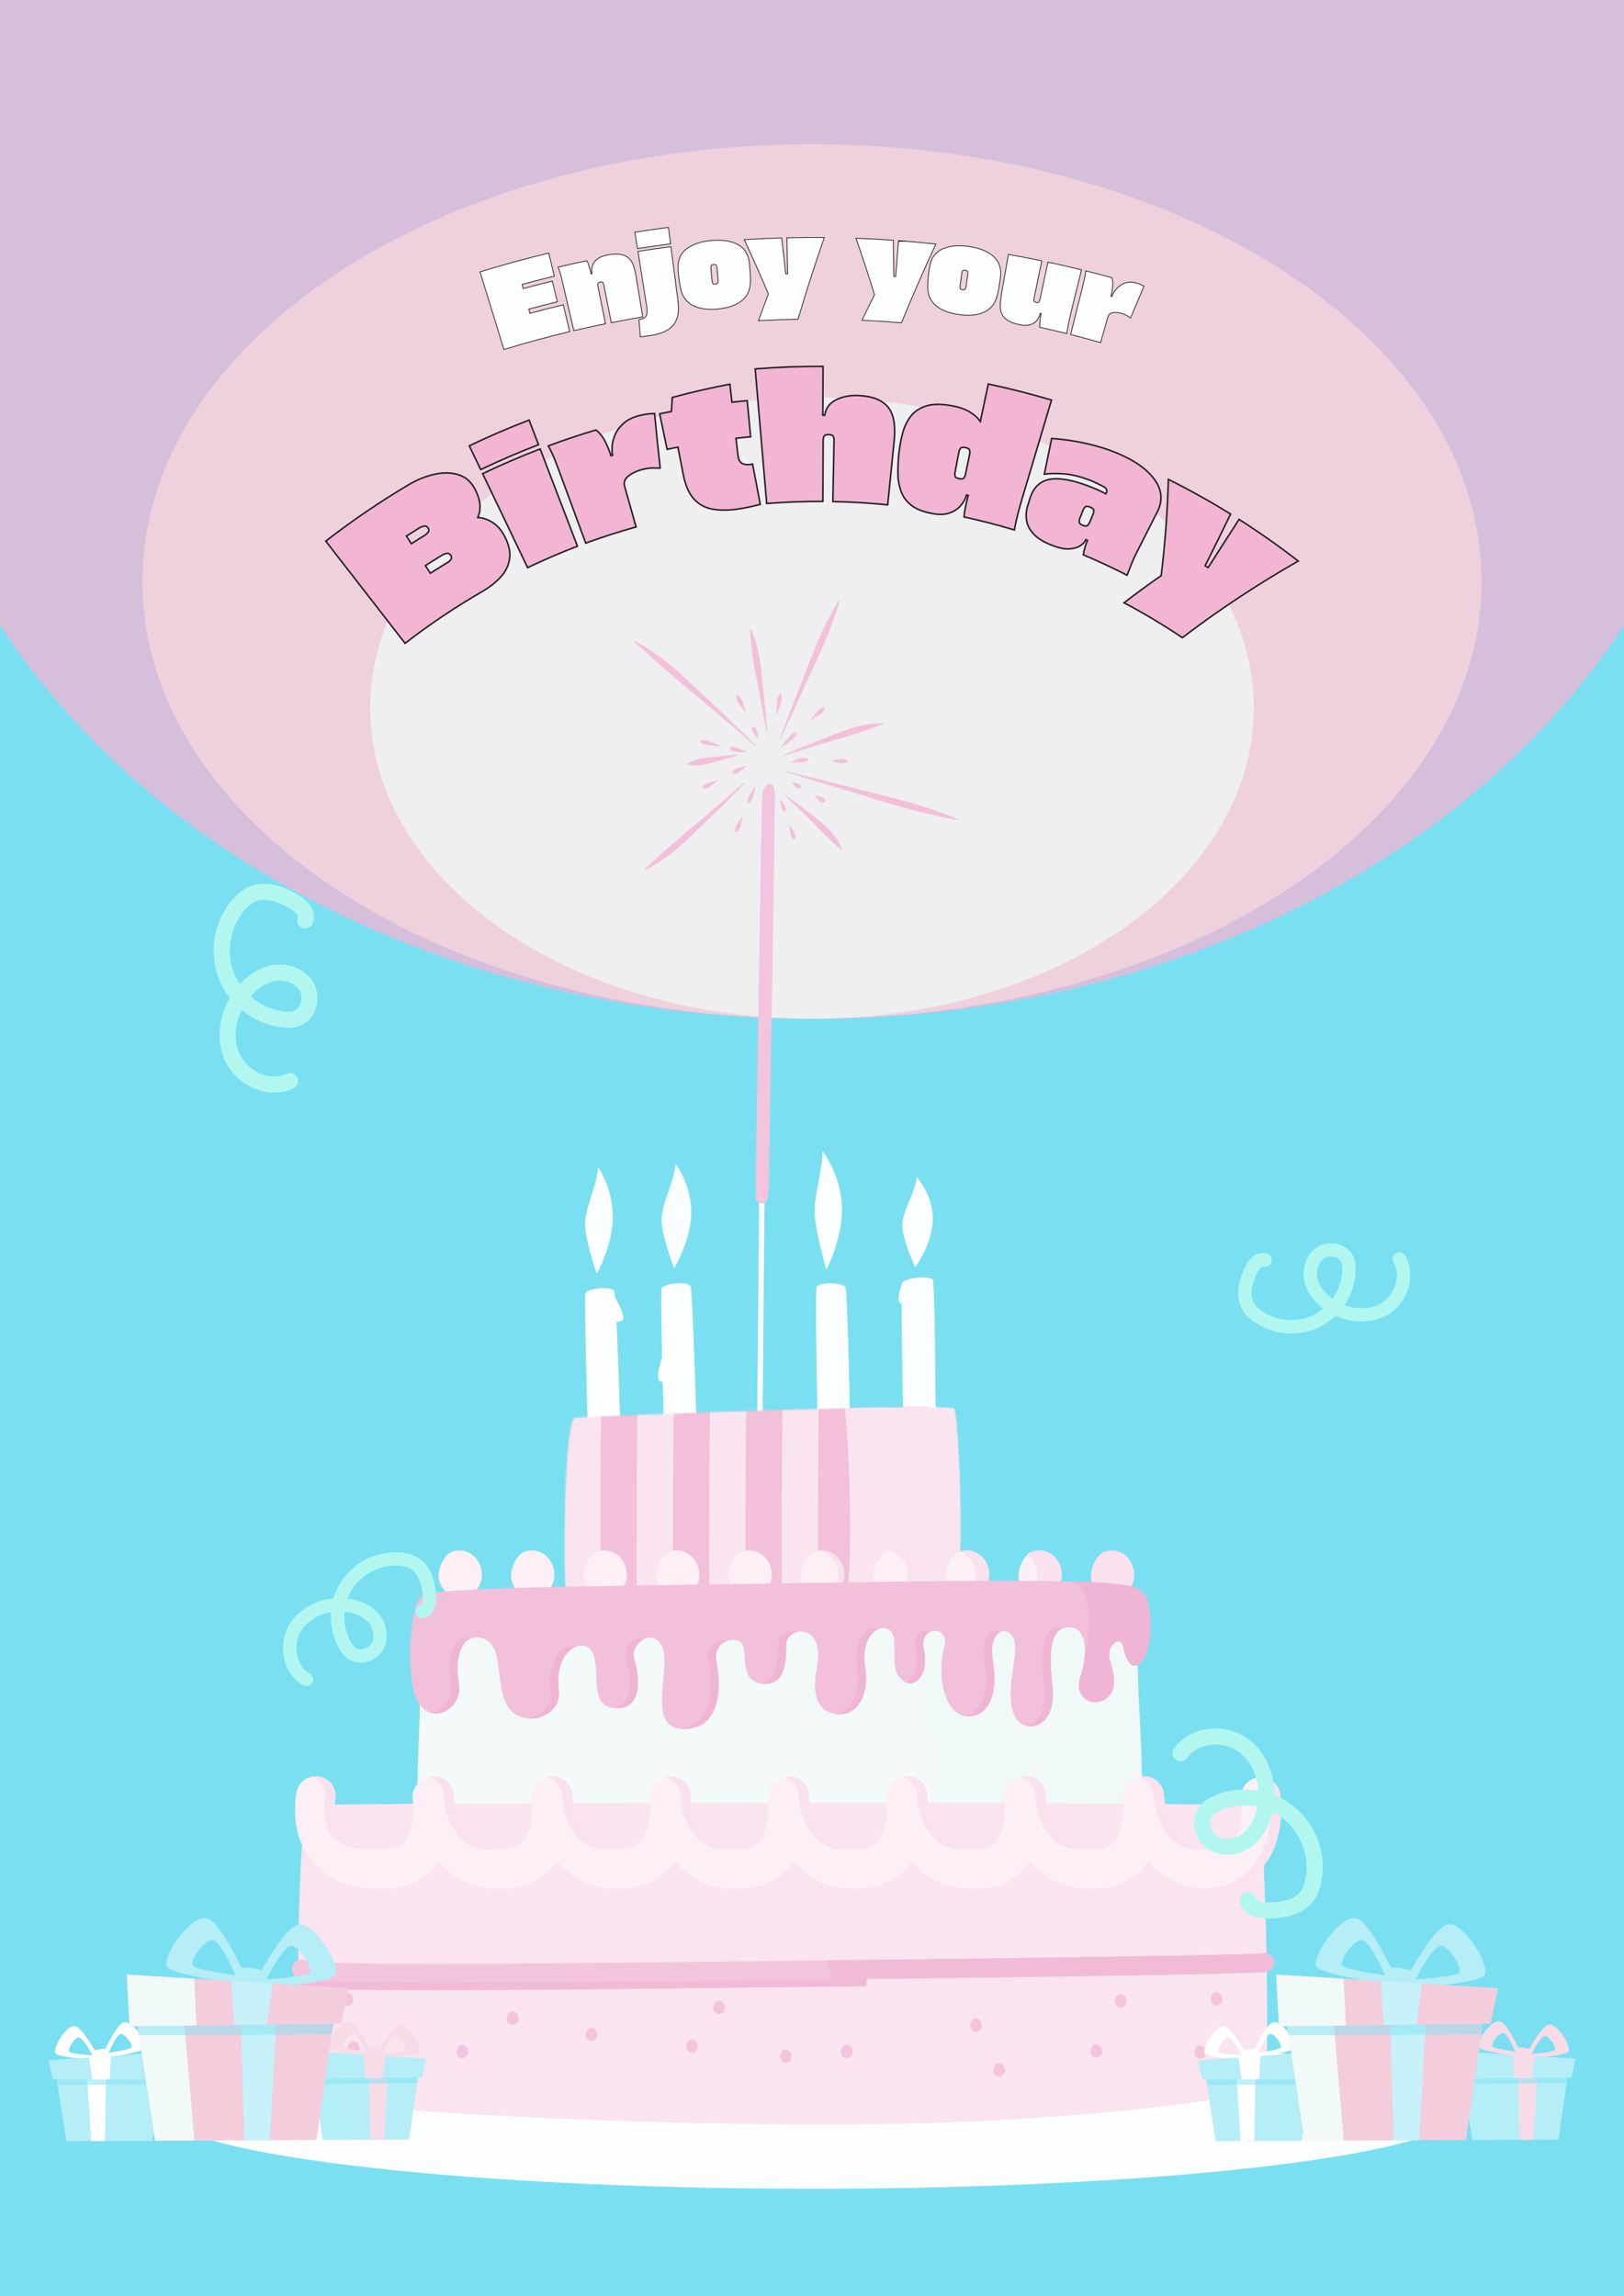 <svg width="1054" height="1490" viewBox="0 0 1054 1490" fill="none" xmlns="http://www.w3.org/2000/svg">
<rect x="0" y="0" width="1054" height="1490" fill="#808080" stroke="none"/>
<g clip-path="url(#clip0_3562_7596)">
<path d="M1085.52 35.644V1508.67H-31.508V35.609C-19.326 8.212 -4.046 -18.018 14.014 -42.812H1039.98C1058.05 -18.018 1073.33 8.229 1085.52 35.644Z" fill="#7BDFF2"/>
<path opacity="0.76" d="M1085.51 35.644V347.594C1004.42 530.205 784.987 661.083 526.991 661.083C269.031 661.083 49.599 530.223 -31.512 347.629V35.609C-19.33 8.212 -4.05 -18.018 14.011 -42.812H1039.97C1058.05 -18.018 1073.33 8.229 1085.51 35.644Z" fill="#F2B5D4"/>
<path opacity="0.76" d="M527 661.087C767.014 661.087 961.585 534.056 961.585 377.356C961.585 220.656 767.014 93.625 527 93.625C286.985 93.625 92.415 220.656 92.415 377.356C92.415 534.056 286.985 661.087 527 661.087Z" fill="#F7D6E0"/>
<path opacity="0.76" d="M527 661.086C685.359 661.086 813.735 570.822 813.735 459.476C813.735 348.131 685.359 257.867 527 257.867C368.641 257.867 240.265 348.131 240.265 459.476C240.265 570.822 368.641 661.086 527 661.086Z" fill="#EFF7F6"/>
<path d="M495.146 521.414C495.804 505.911 498.045 515.07 498.168 527.66C498.291 540.248 495.044 907.521 494.787 941.1C494.53 974.68 491.149 955.41 491.149 955.41C491.149 955.41 494.879 527.713 495.146 521.414Z" fill="#FDFFFF"/>
<path d="M494.713 516.152C496.132 506.777 502.355 506.282 502.813 513.86C503.271 521.439 499.262 748.8 499.05 769.046C498.838 789.292 490.314 777.861 490.314 777.861C490.314 777.861 494.136 519.962 494.713 516.152Z" fill="#F3C4DD"/>
<path d="M508.594 489.964C518.977 485.387 529.501 481.173 540.113 477.149C548.053 474.013 556.091 470.966 564.639 469.849C567.46 469.405 570.41 469.17 573.308 469.448C573.308 469.448 573.337 469.864 573.337 469.864C567.936 471.661 562.749 473.719 557.413 475.542C546.692 478.994 535.676 481.712 524.964 485.3C524.964 485.299 508.742 490.354 508.742 490.354L508.594 489.964Z" fill="#F2C0DA"/>
<path d="M506.249 479.051C510.534 467.65 519.367 444.842 523.878 433.536C528.223 422.12 532.673 410.746 538.511 399.983C540.419 396.374 542.404 392.799 544.722 389.375C544.722 389.375 545.1 389.571 545.1 389.571C540.397 405.224 534.109 420.189 527.015 434.869C522.014 445.944 511.788 468.207 506.642 479.216C506.642 479.216 506.249 479.051 506.249 479.051Z" fill="#F2C0DA"/>
<path d="M497.565 474.846C495.956 466.58 492.815 449.961 491.299 441.682C488.795 430.668 487.31 419.619 486.842 408.307C486.842 408.307 487.246 408.172 487.246 408.172C488.654 410.734 489.523 413.473 490.36 416.186C492.937 424.312 493.866 432.743 494.67 441.173C494.67 441.173 496.492 457.963 496.492 457.963C497.005 463.572 497.563 469.171 497.987 474.788L497.565 474.846Z" fill="#F2C0DA"/>
<path d="M490.261 484.101C471.108 467.489 449.745 449.666 430.501 433.43C424.774 428.407 416.956 420.813 410.972 416.247L411.15 415.859C412.907 416.475 415.467 417.826 417.117 418.792C430.312 426.676 441.68 437.101 452.768 447.614C463.986 457.884 479.56 472.996 490.551 483.789L490.261 484.101Z" fill="#F2C0DA"/>
<path d="M478.494 490.184C473.262 491.822 467.995 493.33 462.686 494.679C457.382 496.386 451.823 497.542 446.273 496.033C446.273 496.033 446.245 495.608 446.245 495.608C451.154 492.585 456.471 491.596 462.063 491.328C467.498 490.681 472.95 490.166 478.414 489.766C478.414 489.766 478.494 490.184 478.494 490.184Z" fill="#F2C0DA"/>
<path d="M483.637 507.847C473.676 518.217 463.417 528.279 453.004 538.199C445.258 545.733 437.378 553.203 428.24 559.09C425.233 561.101 422.064 562.965 418.713 564.414L418.49 564.051C433.967 549.024 450.831 535.815 467.055 521.639C467.055 521.639 483.343 507.539 483.343 507.539L483.637 507.847Z" fill="#F2C0DA"/>
<path d="M510.261 516.383C520.491 523.724 530.917 531.073 539.76 540.066C542.463 543.349 545.19 546.969 546.318 551.145C546.318 551.145 545.945 551.352 545.945 551.352C535.917 542.88 528.495 534.234 519.091 525.366C516.103 522.441 513.036 519.598 509.995 516.716L510.261 516.383Z" fill="#F2C0DA"/>
<path d="M508.606 500.125C522.915 503.555 551.597 510.673 565.841 514.332C580.178 517.812 594.485 521.401 608.378 526.432C613.026 528.064 617.647 529.787 622.174 531.829L622.038 532.233C602.614 528.804 583.685 523.607 564.932 517.617C550.855 513.443 522.523 504.869 508.493 500.535C508.493 500.535 508.606 500.125 508.606 500.125Z" fill="#F2C0DA"/>
<path d="M539.43 493.577C542.115 493.154 544.901 492.459 547.603 492.537C548.504 492.756 549.398 493.086 550.245 493.894L550.226 494.177C548.452 495.571 546.76 495.607 544.803 495.012C543.025 494.692 541.238 494.349 539.434 493.861L539.43 493.577Z" fill="#F2C0DA"/>
<path d="M512.956 494.766C515.63 493.21 518.73 491.995 521.771 491.711C522.817 491.813 523.87 492.059 524.909 492.801L524.919 493.084C523.942 493.909 522.98 494.266 522.015 494.541C520.091 494.868 518.053 494.416 516.07 494.717C515.069 494.758 514.066 494.867 513.072 495.025L512.956 494.766Z" fill="#F2C0DA"/>
<path d="M526.273 466.846C528.126 464.576 529.838 462.064 532.009 460.18C532.865 459.692 533.794 459.289 535.03 459.254L535.213 459.471C534.782 461.795 533.397 463.05 531.488 464.016C529.857 465.076 528.21 466.12 526.461 467.058L526.273 466.846Z" fill="#F2C0DA"/>
<path d="M507.049 484.606C509.154 481.935 511.107 479.03 513.548 476.729C514.5 476.095 515.529 475.543 516.88 475.348L517.072 475.557C516.515 478.134 514.923 479.646 512.843 480.905C511.024 482.251 509.188 483.581 507.247 484.81L507.049 484.606Z" fill="#F2C0DA"/>
<path d="M503.999 463.71C504.127 460.183 503.988 456.591 504.602 453.171C504.997 452.06 505.503 450.967 506.482 449.953L506.762 450.001C507.844 452.472 507.429 454.738 506.499 457.058C505.821 459.306 505.121 461.55 504.278 463.762L503.999 463.71Z" fill="#F2C0DA"/>
<path d="M483.749 462.311C481.878 459.696 479.751 457.182 478.334 454.361C478.031 453.329 477.827 452.246 478.052 450.945L478.305 450.816C480.548 451.961 481.492 453.816 482.043 456.055C482.754 458.071 483.445 460.096 484.004 462.185L483.749 462.311Z" fill="#F2C0DA"/>
<path d="M491.91 478.911C490.927 477.894 490.076 476.813 489.245 475.723C488.839 475.174 488.213 474.733 488.105 474.038C487.982 473.35 487.959 472.614 488.368 471.665L488.623 471.539C490.426 472.021 491.11 473.091 491.288 474.727C491.638 476.053 491.968 477.389 492.166 478.787L491.91 478.911Z" fill="#F2C0DA"/>
<path d="M467.113 484.136C463.734 483.848 460.262 483.821 457.016 483.052C455.971 482.607 454.952 482.053 454.044 481.033L454.11 480.757C456.551 479.798 458.692 480.301 460.874 481.341C462.99 482.118 465.101 482.918 467.178 483.859L467.113 484.136Z" fill="#F2C0DA"/>
<path d="M484.526 488.259C481.623 488.086 478.624 488.174 475.855 487.52C474.968 487.114 474.107 486.598 473.357 485.616L473.423 485.339C475.534 484.321 477.356 484.716 479.236 485.694C481.036 486.395 482.83 487.117 484.591 487.982L484.526 488.259Z" fill="#F2C0DA"/>
<path d="M465.536 506.743C463.332 508.383 461.221 510.286 458.789 511.487C457.892 511.715 456.946 511.843 455.791 511.537L455.667 511.281C456.555 509.217 458.096 508.391 460.099 507.993C461.84 507.435 463.592 506.896 465.41 506.488L465.536 506.743Z" fill="#F2C0DA"/>
<path d="M484.462 497.198C482.61 498.659 480.34 500.769 478.312 501.756C477.477 501.965 476.592 502.074 475.491 501.754L475.363 501.501C476.106 499.497 477.505 498.698 479.396 498.337C481.012 497.817 482.638 497.317 484.332 496.945L484.462 497.198Z" fill="#F2C0DA"/>
<path d="M481.984 530.039C481.34 532.78 480.934 535.671 479.839 538.197C479.294 538.971 478.647 539.701 477.561 540.235L477.3 540.122C476.65 537.92 477.325 536.255 478.6 534.628C479.582 533.036 480.585 531.453 481.723 529.926L481.984 530.039Z" fill="#F2C0DA"/>
<path d="M490.288 510.473C489.629 513.322 489.21 516.312 488.098 518.951C487.547 519.763 486.893 520.532 485.797 521.113L485.536 521.001C484.886 518.738 485.583 516.999 486.864 515.297C487.859 513.628 488.875 511.969 490.025 510.363L490.288 510.473Z" fill="#F2C0DA"/>
<path d="M512.574 535.492C513.725 537.395 515.544 539.928 516.191 541.922C516.278 542.746 516.26 543.609 515.789 544.633L515.521 544.727C513.659 543.791 513.063 542.354 512.976 540.486C512.692 538.873 512.43 537.253 512.306 535.586L512.574 535.492Z" fill="#F2C0DA"/>
<path d="M506.799 518.781C507.734 520.232 509.678 522.872 510.053 524.312C510.099 525.035 510.039 525.795 509.525 526.711L509.257 526.803C507.501 526.054 506.949 524.849 506.953 523.161C506.752 521.752 506.572 520.336 506.53 518.873L506.799 518.781Z" fill="#F2C0DA"/>
<path d="M528.789 516.148C530.116 516.405 531.42 516.742 532.688 517.181C533.316 517.393 534.078 517.375 534.524 517.898C534.979 518.404 535.372 519.015 535.499 520.073L535.342 520.339C533.56 521.033 532.47 520.63 531.444 519.306C530.44 518.417 529.509 517.446 528.634 516.415C528.634 516.415 528.789 516.148 528.789 516.148Z" fill="#F2C0DA"/>
<path d="M514.17 507.789C515.319 507.927 516.449 508.144 517.548 508.466C518.089 508.619 518.761 508.541 519.124 509.006C519.399 509.319 520.154 510.54 519.71 511.286C517.903 512.11 517.261 511.812 516.333 510.609C515.494 509.831 514.729 508.971 514.019 508.057C514.019 508.057 514.17 507.789 514.17 507.789Z" fill="#F2C0DA"/>
<path d="M527 1420.36C760.85 1420.36 950.424 1397.16 950.424 1368.54C950.424 1339.92 760.85 1316.71 527 1316.71C293.149 1316.71 103.576 1339.92 103.576 1368.54C103.576 1397.16 293.149 1420.36 527 1420.36Z" fill="#FCFEFE"/>
<path d="M430.105 879.766C430.105 879.766 426.576 889.17 427.165 893.873C427.753 898.575 432.751 897.4 432.751 890.934C432.751 884.468 430.105 879.766 430.105 879.766Z" fill="#FDFFFF"/>
<path d="M398.938 841.559C398.938 841.559 404.23 850.376 404.524 854.784C404.818 859.192 396.88 858.311 396.88 853.608C396.88 848.906 398.938 841.559 398.938 841.559Z" fill="#FBFEFF"/>
<path d="M398.644 837.592C395.388 834.338 381.443 836.269 380.12 838.914C378.797 841.56 381.443 918.708 381.443 925.761C381.443 932.815 402.735 928.755 402.735 928.755C402.735 928.755 399.967 838.914 398.644 837.592Z" fill="#FDFFFF"/>
<path d="M448.041 834.508C444.785 831.145 430.84 833.142 429.517 835.875C428.194 838.608 430.84 918.333 430.84 925.622C430.84 932.911 452.132 928.716 452.132 928.716C452.132 928.716 449.364 835.875 448.041 834.508Z" fill="#FDFFFF"/>
<path d="M444.406 929.736C448.591 929.403 452.132 928.714 452.132 928.714C452.132 928.714 449.364 835.874 448.041 834.507C446.747 833.17 443.759 832.689 440.55 832.756C441.972 850.696 444.078 918.922 444.406 929.736Z" fill="#FBFEFF"/>
<path d="M530.026 834.946C533.106 831.421 547.135 832.704 548.596 835.367C550.056 838.029 551.482 917.784 551.853 925.064C552.225 932.344 530.747 929.239 530.747 929.239C530.747 929.239 528.774 836.378 530.026 834.946Z" fill="#FDFFFF"/>
<path d="M548.596 835.367C547.705 833.743 542.142 832.64 537.236 832.82C538.606 849.583 539.852 917.867 540.205 924.786C540.35 927.628 537.363 928.977 533.53 929.556C539.312 930.11 552.143 930.713 551.854 925.065C551.482 917.785 550.056 838.03 548.596 835.367Z" fill="#FBFEFF"/>
<path d="M438.357 755.066C438.357 755.066 448.622 768.319 448.622 786.703C448.622 805.086 437.502 823.041 437.502 823.041C437.502 823.041 429.803 802.948 429.376 792.26C428.948 781.572 438.357 765.327 438.357 755.066Z" fill="#FBFEFF"/>
<path d="M594.841 763.672C594.841 763.672 605.426 775.115 605.426 790.986C605.426 806.858 593.959 822.361 593.959 822.361C593.959 822.361 586.02 805.013 585.579 795.785C585.138 786.557 594.841 772.53 594.841 763.672Z" fill="#FBFEFF"/>
<path d="M533.757 746.945C533.757 746.945 545.443 761.466 546.388 782.3C547.334 803.133 536.334 824.022 536.334 824.022C536.334 824.022 529.776 801.016 528.768 788.924C527.76 776.833 534.284 758.573 533.757 746.945Z" fill="#FBFEFF"/>
<path d="M388.121 757.355C388.121 757.355 397.708 770.85 397.708 789.568C397.708 808.286 387.322 826.569 387.322 826.569C387.322 826.569 380.131 806.109 379.731 795.227C379.332 784.344 388.121 767.803 388.121 757.355Z" fill="#FBFEFF"/>
<path d="M605.426 830.537C603.965 827.875 588.677 828.776 585.597 832.301C584.256 836.562 582.198 842.146 583.668 845.085C584.066 845.882 584.617 845.993 585.184 845.667C585.153 871.679 586.318 926.594 586.318 926.594C586.318 926.594 607.797 929.698 607.425 922.419C607.053 915.139 606.887 833.199 605.426 830.537Z" fill="#FBFEFF"/>
<mask id="mask0_3562_7596" style="mask-type:luminance" maskUnits="userSpaceOnUse" x="366" y="913" width="258" height="120">
<path d="M618.998 914.152C616.175 910.39 380.248 918.854 373.191 920.03C366.134 921.205 364.958 1024.38 367.31 1030.26C369.662 1036.14 614.293 1029.09 620.174 1027.91C626.054 1026.73 622.526 918.854 618.998 914.152Z" fill="white"/>
</mask>
<g mask="url(#mask0_3562_7596)">
<path d="M391.575 905.24C391.292 900.994 367.618 910.549 366.91 911.875C366.202 913.202 366.084 1033.95 366.32 1040.59C366.556 1047.22 391.103 1039.26 391.693 1037.93C392.283 1036.6 391.929 910.549 391.575 905.24Z" fill="#F9E4EF"/>
<path d="M415.097 905.24C414.814 900.994 391.14 910.549 390.432 911.875C389.724 913.202 389.606 1033.95 389.842 1040.59C390.078 1047.22 414.625 1039.26 415.215 1037.93C415.806 1036.6 415.451 910.549 415.097 905.24Z" fill="#F2C0DA"/>
<path d="M438.62 905.24C438.336 900.994 414.662 910.549 413.954 911.875C413.246 913.202 413.128 1033.95 413.364 1040.59C413.6 1047.22 438.147 1039.26 438.737 1037.93C439.328 1036.6 438.974 910.549 438.62 905.24Z" fill="#F9E4EF"/>
<path d="M462.142 905.24C461.858 900.994 438.185 910.549 437.477 911.875C436.768 913.202 436.65 1033.95 436.886 1040.59C437.123 1047.22 461.67 1039.26 462.259 1037.93C462.85 1036.6 462.496 910.549 462.142 905.24Z" fill="#F2C0DA"/>
<path d="M485.664 905.24C485.381 900.994 461.707 910.549 460.999 911.875C460.291 913.202 460.173 1033.95 460.409 1040.59C460.645 1047.22 485.192 1039.26 485.782 1037.93C486.372 1036.6 486.018 910.549 485.664 905.24Z" fill="#F9E4EF"/>
<path d="M509.186 905.24C508.903 900.994 485.229 910.549 484.521 911.875C483.813 913.202 483.695 1033.95 483.931 1040.59C484.167 1047.22 508.714 1039.26 509.304 1037.93C509.894 1036.6 509.54 910.549 509.186 905.24Z" fill="#F2C0DA"/>
<path d="M532.708 905.24C532.425 900.994 508.751 910.549 508.043 911.875C507.335 913.202 507.217 1033.95 507.453 1040.59C507.689 1047.22 532.236 1039.26 532.826 1037.93C533.416 1036.6 533.062 910.549 532.708 905.24Z" fill="#F9E4EF"/>
<path d="M556.23 905.24C555.947 900.994 532.273 910.549 531.565 911.875C530.857 913.202 530.739 1033.95 530.975 1040.59C531.211 1047.22 555.758 1039.26 556.348 1037.93C556.938 1036.6 556.585 910.549 556.23 905.24Z" fill="#F2C0DA"/>
<path d="M579.753 905.24C579.469 900.994 555.796 910.549 555.088 911.875C554.38 913.202 554.262 1033.95 554.497 1040.59C554.734 1047.22 579.281 1039.26 579.871 1037.93C580.461 1036.6 580.107 910.549 579.753 905.24Z" fill="#F9E4EF"/>
<path d="M603.275 905.24C602.991 900.994 579.318 910.549 578.61 911.875C577.902 913.202 577.784 1033.95 578.02 1040.59C578.256 1047.22 602.803 1039.26 603.393 1037.93C603.983 1036.6 603.629 910.549 603.275 905.24Z" fill="#F2C0DA"/>
<path d="M626.797 905.24C626.514 900.994 602.84 910.549 602.132 911.875C601.424 913.202 601.306 1033.95 601.542 1040.59C601.778 1047.22 626.325 1039.26 626.915 1037.93C627.505 1036.6 627.151 910.549 626.797 905.24Z" fill="#F9E4EF"/>
</g>
<g style="mix-blend-mode:multiply">
<path d="M618.998 914.151C618.262 913.17 572.437 913.397 548.213 913.732C551.184 935.048 553.459 1011.33 549.99 1029.95C573.394 1029.23 618.719 1028.2 620.175 1027.91C626.055 1026.73 622.526 918.852 618.998 914.151Z" fill="#F9E4EF"/>
</g>
<path d="M293.216 1007C288.511 1008.68 283.218 1018.78 284.983 1025.51C286.747 1032.24 292.627 1037.29 299.684 1036.73C306.741 1036.17 313.798 1029.44 312.621 1019.9C311.445 1010.37 302.624 1003.63 293.216 1007Z" fill="#FCF0F6"/>
<path d="M340.26 1007C335.556 1008.68 330.263 1018.78 332.027 1025.51C333.791 1032.24 339.672 1037.29 346.729 1036.73C353.785 1036.17 360.842 1029.44 359.666 1019.9C358.49 1010.37 349.669 1003.63 340.26 1007Z" fill="#FCF0F6"/>
<path d="M387.305 1007C382.6 1008.68 377.307 1018.78 379.072 1025.51C380.836 1032.24 386.716 1037.29 393.773 1036.73C400.83 1036.17 407.886 1029.44 406.71 1019.9C405.534 1010.37 396.713 1003.63 387.305 1007Z" fill="#FCF0F6"/>
<path d="M434.349 1007C429.644 1008.68 424.352 1018.78 426.116 1025.51C427.88 1032.24 433.761 1037.29 440.817 1036.73C447.874 1036.17 454.931 1029.44 453.754 1019.9C452.578 1010.37 443.757 1003.63 434.349 1007Z" fill="#FCF0F6"/>
<path d="M481.393 1007C476.688 1008.68 471.396 1018.78 473.16 1025.51C474.925 1032.24 480.805 1037.29 487.862 1036.73C494.918 1036.17 501.975 1029.44 500.799 1019.9C499.623 1010.37 490.802 1003.63 481.393 1007Z" fill="#FCF0F6"/>
<path d="M528.438 1007C523.733 1008.68 518.44 1018.78 520.205 1025.51C521.969 1032.24 527.849 1037.29 534.906 1036.73C541.962 1036.17 549.019 1029.44 547.843 1019.9C546.667 1010.37 537.846 1003.63 528.438 1007Z" fill="#FCF0F6"/>
<path d="M547.844 1019.9C546.796 1011.41 539.685 1005.16 531.498 1006.27C537.972 1007.22 543.123 1012.77 544.002 1019.9C545.128 1029.03 538.709 1035.57 531.969 1036.61C532.921 1036.75 533.897 1036.81 534.906 1036.73C541.963 1036.17 549.019 1029.44 547.844 1019.9Z" fill="#F9E1EE"/>
<path d="M575.482 1007C570.777 1008.68 565.485 1018.78 567.249 1025.51C569.013 1032.24 574.894 1037.29 581.951 1036.73C589.007 1036.17 596.064 1029.44 594.888 1019.9C593.712 1010.37 584.891 1003.63 575.482 1007Z" fill="#FCF0F6"/>
<path d="M594.888 1019.9C593.795 1011.05 586.111 1004.62 577.486 1006.44C583.547 1007.74 588.288 1013.09 589.127 1019.9C590.196 1028.57 584.453 1034.91 578.095 1036.41C579.331 1036.68 580.609 1036.83 581.951 1036.73C589.007 1036.17 596.064 1029.44 594.888 1019.9Z" fill="#F9E1EE"/>
<path d="M622.526 1007C617.822 1008.68 612.529 1018.78 614.293 1025.51C616.058 1032.24 621.938 1037.29 628.995 1036.73C636.051 1036.17 643.108 1029.44 641.932 1019.9C640.756 1010.37 631.935 1003.63 622.526 1007Z" fill="#FCF0F6"/>
<path d="M641.932 1019.9C640.78 1010.56 632.283 1003.93 623.087 1006.84C628.448 1008.62 632.519 1013.64 633.291 1019.9C634.283 1027.95 629.408 1033.98 623.622 1036.01C625.293 1036.6 627.095 1036.88 628.995 1036.73C636.051 1036.17 643.108 1029.44 641.932 1019.9Z" fill="#F9E1EE"/>
<path d="M669.571 1007C664.866 1008.68 659.574 1018.78 661.338 1025.51C663.102 1032.24 668.983 1037.29 676.039 1036.73C683.096 1036.17 690.153 1029.44 688.977 1019.9C687.8 1010.37 678.98 1003.63 669.571 1007Z" fill="#FCF0F6"/>
<path d="M688.976 1019.9C687.801 1010.37 678.98 1003.63 669.571 1007C668.658 1007.33 667.724 1007.98 666.823 1008.85C670.185 1011.32 672.564 1015.28 673.134 1019.9C673.908 1026.18 671.107 1031.23 667.095 1034.11C669.604 1035.96 672.68 1037 676.039 1036.73C683.096 1036.17 690.153 1029.44 688.976 1019.9Z" fill="#F9E1EE"/>
<path d="M716.615 1007C711.911 1008.68 706.618 1018.78 708.382 1025.51C710.147 1032.24 716.027 1037.29 723.084 1036.73C730.14 1036.17 737.197 1029.44 736.021 1019.9C734.845 1010.37 726.024 1003.63 716.615 1007Z" fill="#F9E1EE"/>
<path d="M274.398 1063.77C274.398 1063.77 269.105 1181.33 270.869 1191.91C272.633 1202.49 731.904 1203.07 737.785 1203.07C743.666 1203.07 737.197 1051.42 737.197 1046.72C737.197 1042.02 277.926 1050.84 277.926 1050.84L274.398 1063.77Z" fill="#F4FAFA"/>
<g style="mix-blend-mode:multiply">
<path d="M737.197 1046.72C737.197 1042.02 277.926 1050.84 277.926 1050.84L274.398 1063.77C274.398 1063.77 273.355 1086.93 272.349 1113.62C282.152 1118.56 294.706 1107.91 292.6 1096.04C289.683 1079.58 293.521 1063.87 305.827 1065.54C322.289 1067.77 315.573 1093.1 323.525 1108.97C331.494 1124.87 359.677 1118.96 357.368 1099.56C354.02 1071.45 376.039 1063.71 380.124 1077.23C384.208 1090.75 377.319 1110.14 393.785 1111.32C410.25 1112.49 410.838 1094.86 406.381 1079.58C403.564 1069.92 417.063 1059.15 423.775 1070.17C432.008 1083.69 412.504 1124.84 438.476 1124.84C463.184 1124.84 462.829 1096.63 459.716 1081.35C457.018 1068.1 471.148 1064.29 475.816 1069C480.484 1073.7 473.76 1093.68 489.05 1095.45C504.339 1097.21 504.991 1081.93 504.991 1070.17C504.991 1058.42 530.801 1054.89 524.83 1085.46C519.217 1114.18 535.332 1116.61 543.501 1114.84C551.67 1113.08 558.976 1101.87 556.338 1085.46C552.559 1061.94 568.008 1054.89 573.259 1061.94C578.511 1069 570.201 1087.81 582.011 1094.27C589.581 1098.42 597.766 1088.39 594.265 1073.11C590.764 1057.83 611.048 1057.31 607.685 1070.76C601.956 1093.68 609.086 1116.71 623.126 1116.61C637.165 1116.51 642.532 1100.74 639.194 1081.34C635.306 1058.75 650.863 1056.65 653.197 1068.41C655.531 1080.17 645.472 1103.68 654.365 1118.37C659.838 1127.42 681.205 1125.43 677.704 1096.04C674.203 1066.65 679.59 1057.74 689.957 1059C699.573 1060.18 701.337 1074.29 695.792 1091.33C691.775 1103.68 702.13 1109.84 709.796 1106.62C719.567 1102.5 718.979 1092.51 715.047 1080.17C712.144 1071.05 722.049 1063.12 723.8 1071.94C725.55 1080.75 729.884 1088.36 736.053 1080.75C736.895 1079.71 737.612 1078.38 738.244 1076.87C737.67 1060.02 737.197 1047.99 737.197 1046.72Z" fill="#F0F8F8"/>
</g>
<g style="mix-blend-mode:multiply">
<path d="M734.338 1043.39C734.338 1042.16 635.853 1045.19 495.262 1045.4C557.386 1045.55 594.511 1045.95 594.511 1046.72C594.511 1051.34 613.62 1198.2 597.146 1202.95C678.224 1203.05 729.381 1203.07 732.717 1203.07C750.668 1203.07 734.338 1048.09 734.338 1043.39Z" fill="#F0F8F8"/>
</g>
<path d="M273.695 1035.73C266.47 1041.33 263.907 1079.99 268.517 1097.27C275.574 1123.72 300.798 1109.62 297.881 1093.16C294.964 1076.7 298.802 1060.99 311.108 1062.66C327.569 1064.9 320.854 1090.22 328.806 1106.09C336.775 1121.99 364.958 1116.08 362.648 1096.68C359.301 1068.57 381.32 1060.83 385.405 1074.35C389.489 1087.87 382.6 1107.26 399.065 1108.44C415.531 1109.62 416.119 1091.98 411.661 1076.7C408.845 1067.04 422.343 1056.27 429.056 1067.29C437.289 1080.81 417.785 1121.96 443.757 1121.96C468.464 1121.96 468.11 1093.75 464.997 1078.47C462.298 1065.22 476.429 1061.42 481.097 1066.12C485.765 1070.82 479.041 1090.81 494.33 1092.57C509.62 1094.33 510.272 1079.05 510.272 1067.29C510.272 1055.54 536.082 1052.01 530.11 1082.58C524.498 1111.3 540.613 1113.73 548.782 1111.97C556.951 1110.2 564.256 1098.99 561.619 1082.58C557.84 1059.07 573.288 1052.01 578.54 1059.07C583.791 1066.12 575.482 1084.93 587.292 1091.39C594.862 1095.54 603.046 1085.52 599.546 1070.23C596.045 1054.95 616.329 1054.43 612.966 1067.88C607.237 1090.81 614.368 1113.83 628.407 1113.73C642.446 1113.63 647.812 1097.86 644.474 1078.46C640.586 1055.87 656.144 1053.77 658.478 1065.53C660.812 1077.29 650.753 1100.8 659.645 1115.49C665.119 1124.54 686.486 1122.55 682.985 1093.16C679.484 1063.77 684.871 1054.86 695.238 1056.13C704.854 1057.3 706.618 1071.41 701.073 1088.45C697.056 1100.8 707.411 1106.97 715.077 1103.74C724.848 1099.62 724.26 1089.63 720.328 1077.29C717.425 1068.17 727.33 1060.24 729.08 1069.06C730.831 1077.87 735.165 1085.48 741.334 1077.87C748.958 1068.47 747.782 1037.32 741.334 1033.2C734.247 1028.68 741.334 1023.8 556.367 1026.74C371.401 1029.68 281.28 1029.85 273.695 1035.73Z" fill="#F2C0DA"/>
<path d="M472.961 1064.55C467.063 1062.89 457.447 1067.33 459.716 1078.47C462.705 1093.14 463.137 1119.72 441.289 1121.81C442.065 1121.9 442.881 1121.96 443.757 1121.96C468.464 1121.96 468.11 1093.75 464.997 1078.47C463.342 1070.34 468.02 1065.78 472.961 1064.55Z" fill="#F0B5D4"/>
<path d="M570.556 1056.98C564.085 1054.31 553.083 1062.32 556.338 1082.58C558.976 1098.99 551.67 1110.2 543.501 1111.97C543.054 1112.06 542.574 1112.14 542.084 1112.21C544.498 1112.55 546.861 1112.38 548.782 1111.97C556.951 1110.2 564.256 1098.99 561.619 1082.58C559.16 1067.28 564.84 1058.99 570.556 1056.98Z" fill="#F0B5D4"/>
<path d="M504.991 1067.29C504.991 1077.64 504.475 1090.7 493.942 1092.49C494.08 1092.51 494.188 1092.55 494.33 1092.57C509.619 1094.33 510.271 1079.05 510.271 1067.29C510.271 1063.19 513.417 1060.1 517.256 1059.1C511.524 1057.55 504.991 1061.38 504.991 1067.29Z" fill="#F0B5D4"/>
<path d="M306.716 1062.88C306.41 1062.81 306.151 1062.71 305.827 1062.66C293.521 1060.99 289.683 1076.7 292.6 1093.16C294.159 1101.95 287.683 1110.07 280.238 1111.69C289.504 1113.82 299.803 1104 297.881 1093.16C295.345 1078.85 297.921 1065.13 306.716 1062.88Z" fill="#F0B5D4"/>
<path d="M374.699 1068.32C366.949 1065.73 354.82 1075.29 357.368 1096.68C358.64 1107.37 350.657 1113.95 341.899 1115.06C352.375 1116.43 364.175 1109.51 362.648 1096.68C360.636 1079.79 367.786 1070.31 374.699 1068.32Z" fill="#F0B5D4"/>
<path d="M419.102 1063.14C412.302 1060.58 404.128 1068.98 406.381 1076.7C410.431 1090.59 410.272 1106.36 397.866 1108.26C398.271 1108.32 398.628 1108.41 399.065 1108.44C415.53 1109.62 416.119 1091.98 411.661 1076.7C409.985 1070.95 414.093 1064.85 419.102 1063.14Z" fill="#F0B5D4"/>
<path d="M722.837 1066.57C719.833 1062.19 712.496 1069.28 715.047 1077.29C718.979 1089.63 719.567 1099.62 709.796 1103.74C709.286 1103.95 708.764 1104.12 708.236 1104.25C710.471 1104.79 712.881 1104.66 715.077 1103.74C724.848 1099.62 724.26 1089.63 720.329 1077.29C718.903 1072.81 720.569 1068.63 722.837 1066.57Z" fill="#F0B5D4"/>
<path d="M741.334 1033.2C735.689 1029.6 739.034 1025.77 647.161 1025.84C733.626 1025.92 730.519 1029.67 736.053 1033.2C742.501 1037.32 743.677 1068.47 736.053 1077.87C735.321 1078.78 734.617 1079.45 733.938 1079.95C735.948 1081.64 738.435 1081.45 741.334 1077.87C748.958 1068.47 747.782 1037.32 741.334 1033.2Z" fill="#F0B5D4"/>
<path d="M604.18 1058.78C599.366 1056.81 592.047 1060.55 594.265 1070.23C596.804 1081.32 593.188 1089.6 588.127 1091.75C595.447 1094.76 602.918 1084.96 599.546 1070.23C598.08 1063.84 600.791 1060.06 604.18 1058.78Z" fill="#F0B5D4"/>
<path d="M690.879 1056.33C690.573 1056.26 690.281 1056.17 689.957 1056.13C679.59 1054.86 674.203 1063.77 677.704 1093.16C679.796 1110.72 673.007 1118.45 666.037 1119.94C674.196 1121.86 685.616 1115.25 682.985 1093.16C680.017 1068.24 683.453 1058.08 690.879 1056.33Z" fill="#F0B5D4"/>
<path d="M649.023 1059.2C643.846 1056.46 636.36 1061.99 639.194 1078.46C642.305 1096.54 637.846 1111.46 625.86 1113.48C626.681 1113.65 627.53 1113.73 628.407 1113.73C642.446 1113.63 647.813 1097.86 644.474 1078.46C642.552 1067.29 645.386 1061.15 649.023 1059.2Z" fill="#F0B5D4"/>
<path d="M741.334 1033.2C736.933 1030.39 737.98 1027.45 695.151 1026.32C698.134 1027.4 699.093 1028.57 700.893 1029.72C706.757 1033.46 708.601 1057.79 704.181 1071.6C704.113 1076.52 703.078 1082.29 701.073 1088.45C697.056 1100.8 707.41 1106.97 715.076 1103.74C724.848 1099.62 724.26 1089.63 720.328 1077.29C717.425 1068.17 727.33 1060.24 729.081 1069.06C730.831 1077.87 735.166 1085.48 741.334 1077.87C748.958 1068.47 747.782 1037.32 741.334 1033.2Z" fill="#F0B5D4"/>
<path d="M815.996 1172.51C810.863 1168.4 211.475 1170.16 201.479 1171.33C191.482 1172.51 192.658 1347.08 195.598 1360.6C196.774 1365.89 357.672 1378.62 536.67 1378.62C715.668 1378.62 817.173 1357.66 820.701 1356.49C824.229 1355.31 821.877 1177.21 815.996 1172.51Z" fill="#F9E4EF"/>
<g style="mix-blend-mode:multiply">
<path d="M815.996 1172.51C815.483 1172.1 809.026 1171.75 797.833 1171.45C797.836 1172 797.816 1172.55 797.892 1173.11C798.581 1178.14 798.916 1192.84 792.261 1200.36C791.082 1201.68 787.577 1205.68 777.364 1205.57C751.237 1205.19 748.138 1175.97 747.79 1170.66C739.454 1170.58 730.506 1170.51 721.03 1170.44C720.965 1171.32 720.959 1172.2 721.083 1173.11C721.772 1178.14 722.106 1192.84 715.451 1200.36C714.275 1201.68 710.815 1205.68 700.554 1205.57C673.47 1205.18 671.131 1173.79 670.951 1170.17C662.282 1170.14 653.373 1170.11 644.263 1170.08C644.161 1171.07 644.132 1172.08 644.273 1173.11C644.962 1178.14 645.297 1192.84 638.641 1200.36C637.463 1201.68 633.896 1205.68 623.744 1205.57C596.658 1205.18 594.321 1173.79 594.141 1170.17C594.138 1170.1 594.117 1170.04 594.113 1169.97C585.322 1169.96 576.431 1169.95 567.469 1169.95C567.351 1170.98 567.316 1172.03 567.463 1173.11C568.152 1178.14 568.487 1192.84 561.832 1200.36C560.653 1201.68 557.134 1205.68 546.934 1205.57C519.849 1205.18 517.511 1173.79 517.331 1170.17C517.328 1170.09 517.302 1170.02 517.297 1169.94C508.417 1169.94 499.528 1169.95 490.659 1169.95C490.542 1170.98 490.506 1172.03 490.653 1173.11C491.342 1178.14 491.677 1192.84 485.022 1200.36C483.843 1201.68 480.369 1205.68 470.125 1205.57C443.039 1205.18 440.701 1173.79 440.522 1170.17C440.519 1170.12 440.503 1170.07 440.5 1170.02C431.518 1170.03 422.62 1170.05 413.835 1170.07C413.732 1171.06 413.702 1172.07 413.844 1173.11C414.533 1178.14 414.867 1192.84 408.212 1200.36C407.036 1201.68 403.45 1205.68 393.315 1205.57C366.299 1205.18 363.904 1173.95 363.714 1170.2C354.572 1170.23 345.652 1170.26 336.999 1170.3C336.919 1171.22 336.903 1172.15 337.034 1173.11C337.723 1178.14 338.058 1192.84 331.403 1200.36C330.224 1201.68 326.688 1205.68 316.505 1205.57C290.11 1205.19 287.219 1175.38 286.922 1170.51C277.348 1170.56 268.39 1170.61 260.146 1170.66C260.1 1171.47 260.111 1172.28 260.224 1173.11C260.913 1178.14 261.245 1192.83 254.593 1200.34C253.417 1201.67 249.718 1205.65 239.687 1205.57C227.659 1205.41 219.181 1202.39 214.486 1196.6C207.232 1187.67 209.76 1173.73 209.845 1173.29C209.995 1172.56 210.045 1171.83 210.067 1171.11C205.071 1171.18 202.108 1171.26 201.479 1171.33C198.349 1171.7 196.315 1189.07 195.087 1213.16C204.788 1224.77 219.642 1230.84 239.327 1231.12C239.623 1231.12 239.915 1231.12 240.205 1231.12C257.839 1231.12 268.219 1223.56 273.845 1217.15C274.978 1215.86 275.983 1214.5 276.923 1213.13C285.42 1223.28 298.009 1230.85 316.134 1231.12C316.438 1231.12 316.741 1231.12 317.043 1231.12C334.651 1231.12 345.023 1223.57 350.646 1217.16C351.784 1215.87 352.792 1214.51 353.736 1213.13C362.233 1223.28 374.821 1230.85 392.944 1231.12C393.248 1231.12 393.551 1231.12 393.852 1231.12C411.461 1231.12 421.832 1223.57 427.455 1217.16C428.594 1215.87 429.602 1214.51 430.546 1213.13C439.043 1223.28 451.63 1230.85 469.753 1231.12C470.057 1231.12 470.361 1231.12 470.662 1231.12C488.271 1231.12 498.642 1223.57 504.265 1217.16C505.404 1215.87 506.411 1214.51 507.355 1213.13C515.852 1223.28 528.44 1230.85 546.563 1231.12C546.867 1231.12 547.171 1231.12 547.472 1231.12C565.08 1231.12 575.452 1223.57 581.075 1217.16C582.213 1215.87 583.221 1214.51 584.165 1213.13C592.662 1223.28 605.25 1230.85 623.373 1231.12C623.677 1231.12 623.98 1231.12 624.281 1231.12C641.89 1231.12 652.262 1223.57 657.885 1217.16C659.023 1215.87 660.031 1214.51 660.975 1213.13C669.472 1223.28 682.06 1230.85 700.182 1231.12C700.486 1231.12 700.79 1231.12 701.091 1231.12C718.7 1231.12 729.071 1223.57 734.694 1217.16C735.833 1215.87 736.84 1214.51 737.784 1213.13C746.282 1223.28 758.87 1230.85 776.992 1231.12C777.296 1231.12 777.6 1231.12 777.901 1231.12C795.51 1231.12 805.881 1223.57 811.504 1217.16C815.246 1212.91 817.868 1208.1 819.717 1203.23C818.723 1185.77 817.471 1173.69 815.996 1172.51Z" fill="#F9E4EF"/>
</g>
<path d="M822.146 1282.26C822.111 1279.66 822.073 1277.03 822.03 1274.4C820.595 1272.72 818.327 1271.89 816.072 1272.36C807.113 1273.38 660.35 1275.58 533.244 1276.94C518.401 1277.1 501.42 1277.29 483.135 1277.51C381.398 1278.71 212.043 1280.71 195.444 1277.25C194.864 1276.89 194.221 1276.66 193.55 1276.51C193.527 1280.83 193.517 1285.13 193.52 1289.36C198.479 1290.28 206.866 1290.65 221.403 1291C236.128 1291.35 255.961 1291.52 281.805 1291.52C285.697 1291.52 289.732 1291.52 293.901 1291.51C351.807 1291.4 424.706 1290.54 483.282 1289.85C501.559 1289.64 518.538 1289.44 533.375 1289.28C562.013 1288.98 813.336 1286.25 819.293 1284.26C820.462 1283.87 821.429 1283.16 822.146 1282.26Z" fill="#F1BBD7"/>
<g style="mix-blend-mode:multiply">
<path d="M822.351 1317.39C822.339 1310.04 822.316 1302.32 822.279 1294.42C821.836 1242.13 819.567 1175.36 815.997 1172.51C813.671 1170.65 689.409 1169.99 553.229 1169.94C565.546 1203.17 566.093 1351.32 551.659 1378.56C721.315 1377.44 817.273 1357.63 820.701 1356.49C821.755 1356.14 822.284 1339.99 822.351 1317.39Z" fill="#F9E4EF"/>
</g>
<path d="M285.166 1286.73C259.322 1286.73 239.489 1286.56 224.764 1286.2C194.768 1285.49 190.821 1284.69 189.57 1279.06C188.831 1275.74 190.929 1272.44 194.258 1271.7C195.881 1271.34 197.49 1271.65 198.804 1272.45C215.404 1275.91 384.758 1273.91 486.496 1272.71C504.78 1272.5 521.762 1272.3 536.604 1272.14C663.71 1270.79 810.474 1268.59 819.432 1267.57C822.478 1266.92 825.555 1268.65 826.558 1271.66C827.636 1274.89 825.889 1278.39 822.654 1279.46C816.697 1281.45 565.373 1284.18 536.735 1284.48C521.898 1284.64 504.92 1284.84 486.643 1285.06C428.067 1285.75 355.167 1286.61 297.262 1286.72C293.093 1286.72 289.058 1286.73 285.166 1286.73ZM819.334 1267.59C819.062 1267.64 818.869 1267.71 818.746 1267.75C818.941 1267.69 819.138 1267.64 819.334 1267.59Z" fill="#F3C5DD"/>
<path d="M536.604 1272.14C663.71 1270.79 810.474 1268.59 819.432 1267.57C822.478 1266.92 825.555 1268.65 826.558 1271.66C827.637 1274.89 825.889 1278.39 822.654 1279.46C816.697 1281.45 565.373 1284.18 536.735 1284.48C540.869 1280.68 537.509 1276.36 536.604 1272.14ZM819.334 1267.59C819.062 1267.64 818.869 1267.71 818.747 1267.75C818.941 1267.69 819.138 1267.64 819.334 1267.59Z" fill="#F1BBD7"/>
<path d="M830.87 1164.2C829.86 1157.24 823.413 1152.42 816.443 1153.42C809.475 1154.4 804.62 1160.86 805.574 1167.83C806.263 1172.86 806.597 1187.56 799.942 1195.08C798.764 1196.4 795.259 1200.41 785.045 1200.3C757.959 1199.9 755.622 1168.5 755.442 1164.89C755.132 1157.87 749.183 1152.46 742.165 1152.69C740.093 1152.78 738.186 1153.39 736.491 1154.34C731.287 1156.53 727.963 1161.98 728.764 1167.83C729.453 1172.86 729.788 1187.56 723.132 1195.08C721.957 1196.4 718.497 1200.41 708.235 1200.3C681.15 1199.9 678.812 1168.51 678.632 1164.89C678.323 1157.87 672.446 1152.46 665.355 1152.69C663.282 1152.78 661.374 1153.39 659.679 1154.34C654.475 1156.53 651.153 1161.98 651.954 1167.83C652.643 1172.86 652.978 1187.56 646.323 1195.08C645.144 1196.4 641.577 1200.41 631.426 1200.3C604.34 1199.9 602.002 1168.51 601.822 1164.89C601.516 1157.87 595.597 1152.46 588.545 1152.69C586.472 1152.78 584.564 1153.39 582.869 1154.34C577.666 1156.53 574.344 1161.98 575.145 1167.83C575.834 1172.86 576.168 1187.56 569.513 1195.08C568.334 1196.4 564.815 1200.41 554.616 1200.3C527.53 1199.9 525.193 1168.51 525.013 1164.89C524.703 1157.87 518.745 1152.46 511.736 1152.69C509.662 1152.78 507.755 1153.39 506.059 1154.34C500.856 1156.53 497.534 1161.98 498.335 1167.83C499.024 1172.86 499.359 1187.56 492.703 1195.08C491.525 1196.4 488.051 1200.41 477.806 1200.3C450.72 1199.9 448.383 1168.51 448.203 1164.89C447.893 1157.87 442.009 1152.46 434.926 1152.69C432.853 1152.78 430.945 1153.39 429.249 1154.34C424.046 1156.53 420.724 1161.98 421.525 1167.83C422.214 1172.86 422.549 1187.56 415.894 1195.08C414.718 1196.4 411.131 1200.41 400.996 1200.3C373.911 1199.9 371.573 1168.51 371.393 1164.89C371.084 1157.87 365.157 1152.46 358.116 1152.69C356.043 1152.78 354.135 1153.39 352.44 1154.34C347.237 1156.53 343.915 1161.98 344.716 1167.83C345.404 1172.86 345.739 1187.56 339.084 1195.08C337.905 1196.4 334.37 1200.41 324.187 1200.3C297.101 1199.9 294.763 1168.51 294.584 1164.89C294.274 1157.87 288.42 1152.46 281.307 1152.69C279.232 1152.78 277.324 1153.39 275.628 1154.34C270.426 1156.53 267.105 1161.98 267.906 1167.83C268.595 1172.86 268.927 1187.55 262.274 1195.07C261.098 1196.39 257.399 1200.37 247.369 1200.3C235.341 1200.13 226.862 1197.11 222.168 1191.32C214.913 1182.39 217.442 1168.45 217.526 1168.01C218.93 1161.14 214.519 1154.4 207.639 1152.96C200.739 1151.49 193.957 1155.92 192.502 1162.82C191.951 1165.44 187.532 1188.93 202.126 1207.18C211.808 1219.28 226.907 1225.55 247.009 1225.84C247.304 1225.84 247.596 1225.84 247.886 1225.84C265.52 1225.84 275.9 1218.28 281.526 1211.87C282.66 1210.58 283.664 1209.23 284.605 1207.85C293.102 1218 305.69 1225.57 323.815 1225.84C324.119 1225.84 324.423 1225.84 324.724 1225.84C342.333 1225.84 352.704 1218.29 358.327 1211.89C359.465 1210.59 360.473 1209.23 361.417 1207.85C369.914 1218 382.502 1225.57 400.625 1225.84C400.929 1225.84 401.233 1225.84 401.534 1225.84C419.143 1225.84 429.514 1218.29 435.137 1211.89C436.275 1210.59 437.283 1209.23 438.227 1207.85C446.724 1218 459.312 1225.57 477.435 1225.84C477.739 1225.84 478.042 1225.84 478.343 1225.84C495.952 1225.84 506.324 1218.29 511.947 1211.89C513.085 1210.59 514.093 1209.23 515.036 1207.85C523.534 1218 536.122 1225.57 554.244 1225.84C554.548 1225.84 554.852 1225.84 555.153 1225.84C572.762 1225.84 583.133 1218.29 588.756 1211.89C589.895 1210.59 590.903 1209.23 591.846 1207.85C600.343 1218 612.931 1225.57 631.054 1225.84C631.358 1225.84 631.662 1225.84 631.963 1225.84C649.572 1225.84 659.943 1218.29 665.566 1211.89C666.704 1210.59 667.712 1209.23 668.656 1207.85C677.153 1218 689.741 1225.57 707.864 1225.84C708.168 1225.84 708.471 1225.84 708.773 1225.84C726.381 1225.84 736.753 1218.29 742.376 1211.89C743.514 1210.59 744.522 1209.23 745.466 1207.85C753.963 1218 766.551 1225.57 784.674 1225.84C784.978 1225.84 785.281 1225.84 785.582 1225.84C803.191 1225.84 813.562 1218.29 819.185 1211.89C834.713 1194.21 831.309 1167.22 830.87 1164.2Z" fill="#FCF0F6"/>
<path d="M364.672 1164.89C364.852 1168.51 367.19 1199.9 394.275 1200.3C395.672 1200.31 396.919 1200.23 398.078 1200.11C373.75 1197.58 371.566 1168.37 371.393 1164.89C371.084 1157.87 365.157 1152.46 358.116 1152.69C357.092 1152.73 356.109 1152.91 355.171 1153.18C360.431 1154.59 364.421 1159.18 364.672 1164.89Z" fill="#F9E1EE"/>
<path d="M441.482 1164.89C441.662 1168.51 444 1199.9 471.085 1200.3C472.49 1200.31 473.743 1200.24 474.905 1200.11C450.56 1197.6 448.376 1168.37 448.203 1164.89C447.893 1157.87 442.009 1152.46 434.926 1152.69C433.905 1152.73 432.924 1152.91 431.989 1153.18C437.265 1154.59 441.23 1159.18 441.482 1164.89Z" fill="#F9E1EE"/>
<path d="M210.805 1168.01C210.721 1168.45 208.192 1182.39 215.447 1191.32C220.141 1197.11 228.62 1200.13 240.648 1200.3C241.896 1200.3 243.045 1200.25 244.105 1200.15C233.813 1199.51 226.421 1196.56 222.167 1191.32C214.913 1182.39 217.442 1168.45 217.526 1168.01C218.93 1161.13 214.519 1154.4 207.639 1152.95C205.575 1152.52 203.542 1152.66 201.639 1153.18C208.088 1154.95 212.157 1161.39 210.805 1168.01Z" fill="#F9E1EE"/>
<path d="M287.863 1164.89C288.042 1168.51 290.38 1199.9 317.466 1200.3C318.866 1200.31 320.115 1200.24 321.275 1200.11C296.94 1197.59 294.757 1168.37 294.583 1164.89C294.274 1157.87 288.42 1152.46 281.306 1152.69C280.287 1152.73 279.309 1152.9 278.375 1153.18C283.662 1154.59 287.611 1159.18 287.863 1164.89Z" fill="#F9E1EE"/>
<path d="M518.292 1164.89C518.472 1168.51 520.809 1199.9 547.895 1200.3C549.296 1200.31 550.547 1200.24 551.707 1200.11C527.37 1197.59 525.186 1168.37 525.012 1164.89C524.703 1157.87 518.745 1152.46 511.735 1152.69C510.709 1152.73 509.724 1152.91 508.785 1153.18C514.033 1154.6 518.04 1159.18 518.292 1164.89Z" fill="#F9E1EE"/>
<path d="M671.911 1164.89C672.091 1168.51 674.429 1199.9 701.514 1200.3C702.921 1200.31 704.175 1200.24 705.337 1200.11C680.99 1197.6 678.805 1168.37 678.632 1164.89C678.323 1157.87 672.446 1152.46 665.355 1152.69C664.334 1152.73 663.355 1152.9 662.419 1153.18C667.698 1154.59 671.659 1159.18 671.911 1164.89Z" fill="#F9E1EE"/>
<path d="M748.721 1164.89C748.901 1168.5 751.238 1199.9 778.324 1200.3C779.727 1200.31 780.978 1200.24 782.139 1200.11C757.799 1197.59 755.615 1168.37 755.441 1164.89C755.132 1157.87 749.183 1152.46 742.164 1152.69C741.139 1152.73 740.155 1152.91 739.215 1153.18C744.467 1154.6 748.469 1159.18 748.721 1164.89Z" fill="#F9E1EE"/>
<path d="M595.101 1164.89C595.281 1168.51 597.619 1199.9 624.704 1200.3C626.102 1200.31 627.35 1200.23 628.509 1200.11C604.179 1197.58 601.996 1168.37 601.822 1164.89C601.516 1157.87 595.597 1152.46 588.545 1152.69C587.522 1152.73 586.539 1152.91 585.603 1153.18C590.867 1154.59 594.852 1159.18 595.101 1164.89Z" fill="#F9E1EE"/>
<path d="M830.87 1164.2C829.86 1157.24 823.413 1152.43 816.443 1153.42C815.934 1153.5 815.462 1153.66 814.977 1153.78C819.68 1155.1 823.403 1159.06 824.149 1164.2C824.588 1167.22 827.992 1194.21 812.465 1211.89C807.215 1217.86 797.822 1224.84 782.271 1225.74C783.065 1225.78 783.857 1225.83 784.674 1225.84C784.978 1225.84 785.281 1225.84 785.582 1225.84C803.191 1225.84 813.562 1218.29 819.185 1211.89C834.713 1194.21 831.309 1167.22 830.87 1164.2Z" fill="#F9E1EE"/>
<path d="M228.126 1324.88C226.853 1325.35 225.422 1328.22 225.899 1330.12C226.377 1332.03 227.967 1333.46 229.875 1333.3C231.784 1333.14 233.692 1331.24 233.374 1328.53C233.056 1325.83 230.67 1323.92 228.126 1324.88Z" fill="#F3C5DD"/>
<path d="M298.523 1327.2C297.25 1327.68 295.819 1330.54 296.296 1332.44C296.773 1334.35 298.364 1335.78 300.272 1335.62C302.181 1335.46 304.089 1333.56 303.771 1330.85C303.453 1328.15 301.067 1326.24 298.523 1327.2Z" fill="#F3C5DD"/>
<path d="M447.595 1323.67C446.322 1324.15 444.891 1327.01 445.368 1328.92C445.845 1330.82 447.436 1332.26 449.344 1332.1C451.253 1331.94 453.161 1330.03 452.843 1327.33C452.525 1324.62 450.139 1322.72 447.595 1323.67Z" fill="#F3C5DD"/>
<path d="M508.488 1330.2C507.216 1330.68 505.785 1333.54 506.262 1335.45C506.738 1337.36 508.329 1338.79 510.238 1338.63C512.146 1338.47 514.054 1336.56 513.736 1333.86C513.418 1331.16 511.033 1329.25 508.488 1330.2Z" fill="#F3C5DD"/>
<path d="M548.152 1327.2C546.88 1327.68 545.448 1330.54 545.925 1332.44C546.403 1334.35 547.993 1335.78 549.901 1335.62C551.81 1335.46 553.718 1333.56 553.4 1330.85C553.082 1328.15 550.697 1326.24 548.152 1327.2Z" fill="#F3C5DD"/>
<path d="M331.189 1305.51C329.917 1305.99 328.486 1308.85 328.963 1310.76C329.44 1312.67 331.03 1314.1 332.939 1313.94C334.847 1313.78 336.756 1311.87 336.438 1309.17C336.119 1306.47 333.734 1304.56 331.189 1305.51Z" fill="#F3C5DD"/>
<path d="M382.35 1316.1C381.078 1316.57 379.646 1319.43 380.123 1321.34C380.601 1323.25 382.191 1324.68 384.1 1324.52C386.008 1324.36 387.916 1322.46 387.598 1319.75C387.28 1317.05 384.895 1315.14 382.35 1316.1Z" fill="#F3C5DD"/>
<path d="M465.222 1298.59C463.949 1299.07 462.518 1301.93 462.995 1303.83C463.472 1305.74 465.063 1307.17 466.971 1307.01C468.88 1306.86 470.788 1304.95 470.47 1302.24C470.152 1299.54 467.766 1297.64 465.222 1298.59Z" fill="#F3C5DD"/>
<path d="M646.931 1339.15C645.658 1339.62 644.227 1342.49 644.704 1344.39C645.181 1346.3 646.772 1347.73 648.68 1347.57C650.589 1347.41 652.497 1345.51 652.179 1342.8C651.861 1340.1 649.475 1338.19 646.931 1339.15Z" fill="#F3C5DD"/>
<path d="M631.936 1310.05C630.663 1310.53 629.232 1313.39 629.709 1315.3C630.186 1317.21 631.776 1318.64 633.685 1318.48C635.593 1318.32 637.502 1316.41 637.184 1313.71C636.865 1311.01 634.48 1309.1 631.936 1310.05Z" fill="#F3C5DD"/>
<path d="M777.523 1327.56C776.251 1328.03 774.82 1330.9 775.297 1332.8C775.774 1334.71 777.364 1336.14 779.273 1335.98C781.181 1335.82 783.09 1333.92 782.771 1331.21C782.454 1328.51 780.068 1326.6 777.523 1327.56Z" fill="#F3C5DD"/>
<path d="M725.898 1294.23C724.626 1294.7 723.195 1297.56 723.672 1299.47C724.149 1301.38 725.739 1302.81 727.648 1302.65C729.556 1302.49 731.465 1300.58 731.146 1297.88C730.828 1295.18 728.443 1293.27 725.898 1294.23Z" fill="#F3C5DD"/>
<path d="M788.108 1293.17C786.836 1293.65 785.405 1296.51 785.881 1298.42C786.359 1300.32 787.949 1301.76 789.858 1301.6C791.766 1301.44 793.674 1299.53 793.356 1296.83C793.038 1294.12 790.653 1292.22 788.108 1293.17Z" fill="#F3C5DD"/>
<path d="M710.021 1326.85C708.748 1327.33 707.317 1330.19 707.794 1332.1C708.271 1334 709.862 1335.43 711.77 1335.28C713.679 1335.12 715.587 1333.21 715.269 1330.51C714.951 1327.8 712.565 1325.9 710.021 1326.85Z" fill="#F3C5DD"/>
<path d="M223.993 1293.34C222.721 1293.82 221.29 1296.68 221.767 1298.59C222.244 1300.5 223.834 1301.93 225.743 1301.77C227.651 1301.61 229.56 1299.7 229.241 1297C228.924 1294.3 226.538 1292.39 223.993 1293.34Z" fill="#F3C5DD"/>
<path d="M1017.76 1344.65L1016.72 1351.87L1011.47 1388.42L955.568 1388.68L949.98 1352.19L948.875 1344.98L1017.76 1344.65Z" fill="#B5EEF7"/>
<path d="M965.39 1344.9L969.144 1388.62L955.569 1388.68L948.875 1344.98L965.39 1344.9Z" fill="#B4EEF7"/>
<path d="M997.69 1344.75L995.265 1388.49L986.424 1388.54L985.212 1344.81L997.69 1344.75Z" fill="#F7DCE7"/>
<g style="mix-blend-mode:multiply" opacity="0.5">
<path d="M1017.76 1344.65L1016.72 1351.87L949.98 1352.19L948.875 1344.98L1017.76 1344.65Z" fill="#80E2F2"/>
</g>
<path d="M988.918 1336.1C988.918 1336.1 1014.88 1334.34 1017.72 1331.62C1020.55 1328.91 1010.76 1312.56 1005.12 1313.82C999.489 1315.08 988.918 1336.1 988.918 1336.1ZM994.007 1332.82C994.007 1332.82 999.502 1321.89 1002.43 1321.24C1005.36 1320.59 1010.45 1329.08 1008.98 1330.49C1007.5 1331.9 994.007 1332.82 994.007 1332.82Z" fill="#F7DCE7"/>
<path d="M973.563 1311.69C968.021 1310.07 957.189 1325.75 959.843 1328.64C962.496 1331.53 988.289 1334.98 988.289 1334.98C988.289 1334.98 979.105 1313.31 973.563 1311.69ZM968.635 1328.08C967.256 1326.58 972.887 1318.43 975.768 1319.27C978.649 1320.11 983.423 1331.37 983.423 1331.37C983.423 1331.37 970.015 1329.58 968.635 1328.08Z" fill="#F7DCE7"/>
<path d="M991.566 1336.54C991.566 1336.54 993.291 1329.83 992.441 1329.59C991.591 1329.34 986.23 1328.19 985.554 1328.99C984.877 1329.79 985.589 1335.89 985.833 1336C986.078 1336.11 991.566 1336.54 991.566 1336.54Z" fill="#F7DCE7"/>
<path d="M945.748 1331.16L946.701 1349.05L969.882 1348.76L970.312 1348.76L972.238 1348.73L1019.95 1348.12L1022.56 1335.86L969.825 1332.63L969.077 1332.59L967.347 1332.49L945.748 1331.16Z" fill="#B5EEF7"/>
<path d="M945.743 1331.16L946.703 1349.05L969.884 1348.76L969.073 1332.59L945.743 1331.16Z" fill="#B4EEF7"/>
<path d="M996.262 1334.25L994.254 1348.45L982.943 1348.59L981.941 1333.38L996.262 1334.25Z" fill="#F7DCE7"/>
<path d="M782.309 1345.77L783.417 1352.98L789.019 1389.47L844.918 1389.21L850.161 1352.66L851.197 1345.44L782.309 1345.77Z" fill="#B5EEF7"/>
<path d="M834.682 1345.52L831.341 1389.27L844.917 1389.21L851.197 1345.44L834.682 1345.52Z" fill="#B4EEF7"/>
<path d="M802.382 1345.67L805.22 1389.4L814.062 1389.35L814.86 1345.61L802.382 1345.67Z" fill="#FFFFFE"/>
<g style="mix-blend-mode:multiply" opacity="0.5">
<path d="M782.309 1345.77L783.417 1352.98L850.161 1352.66L851.197 1345.44L782.309 1345.77Z" fill="#80E2F2"/>
</g>
<path d="M794.655 1314.82C789.008 1313.61 779.371 1330.05 782.233 1332.74C785.094 1335.42 811.072 1336.94 811.072 1336.94C811.072 1336.94 800.303 1316.02 794.655 1314.82ZM790.959 1331.53C789.472 1330.13 794.482 1321.59 797.417 1322.21C800.353 1322.84 805.952 1333.71 805.952 1333.71C805.952 1333.71 792.447 1332.92 790.959 1331.53Z" fill="#FFFFFE"/>
<path d="M811.69 1335.81C811.69 1335.81 837.449 1332.13 840.075 1329.21C842.701 1326.3 831.721 1310.72 826.195 1312.39C820.668 1314.06 811.69 1335.81 811.69 1335.81ZM816.522 1332.17C816.522 1332.17 821.189 1320.86 824.062 1319.99C826.935 1319.12 832.643 1327.22 831.278 1328.73C829.912 1330.25 816.522 1332.17 816.522 1332.17Z" fill="#FFFFFE"/>
<path d="M808.428 1337.4C808.428 1337.4 806.639 1330.72 807.487 1330.47C808.335 1330.21 813.684 1329.01 814.368 1329.8C815.052 1330.59 814.398 1336.7 814.155 1336.81C813.912 1336.93 808.428 1337.4 808.428 1337.4Z" fill="#FFFFFE"/>
<path d="M854.193 1331.59L853.409 1349.49L830.226 1349.42L829.796 1349.42L827.871 1349.41L780.15 1349.26L777.428 1337.02L830.131 1333.3L830.879 1333.25L832.608 1333.13L854.193 1331.59Z" fill="#B5EEF7"/>
<path d="M854.198 1331.6L853.407 1349.49L830.225 1349.42L830.883 1333.24L854.198 1331.6Z" fill="#B4EEF7"/>
<path d="M803.711 1335.16L805.853 1349.34L817.164 1349.38L818.022 1334.15L803.711 1335.16Z" fill="#FFFFFE"/>
<path d="M963.257 1306.67L961.308 1320.21L951.456 1388.7L846.687 1389.2L836.212 1320.8L834.142 1307.28L963.257 1306.67Z" fill="#F4CDDD"/>
<path d="M865.095 1307.14L872.132 1389.08L846.688 1389.2L834.142 1307.28L865.095 1307.14Z" fill="#F2F9F9"/>
<path d="M925.634 1306.85L921.09 1388.85L904.519 1388.93L902.247 1306.96L925.634 1306.85Z" fill="#C7F2F9"/>
<g style="mix-blend-mode:multiply" opacity="0.5">
<path d="M963.257 1306.67L961.308 1320.21L836.212 1320.8L834.142 1307.28L963.257 1306.67Z" fill="#80E2F2"/>
</g>
<path d="M909.193 1290.64C909.193 1290.64 957.853 1287.34 963.168 1282.25C968.483 1277.17 950.131 1246.53 939.568 1248.88C929.006 1251.24 909.193 1290.64 909.193 1290.64ZM918.732 1284.5C918.732 1284.5 929.032 1264.01 934.523 1262.79C940.014 1261.56 949.554 1277.49 946.791 1280.14C944.028 1282.78 918.732 1284.5 918.732 1284.5Z" fill="#B5EEF7"/>
<path d="M880.415 1244.9C870.027 1241.86 849.724 1271.25 854.698 1276.66C859.672 1282.08 908.015 1288.54 908.015 1288.54C908.015 1288.54 890.802 1247.93 880.415 1244.9ZM871.178 1275.61C868.592 1272.8 879.147 1257.52 884.547 1259.1C889.947 1260.68 898.895 1281.79 898.895 1281.79C898.895 1281.79 873.764 1278.43 871.178 1275.61Z" fill="#B5EEF7"/>
<path d="M914.156 1291.46C914.156 1291.46 917.39 1278.9 915.797 1278.44C914.203 1277.98 904.156 1275.82 902.888 1277.32C901.62 1278.81 902.954 1290.25 903.412 1290.46C903.87 1290.66 914.156 1291.46 914.156 1291.46Z" fill="#B5EEF7"/>
<path d="M828.28 1281.38L830.068 1314.91L873.515 1314.37L874.321 1314.37L877.93 1314.32L967.364 1313.18L972.248 1290.19L873.407 1284.15L872.005 1284.07L868.763 1283.87L828.28 1281.38Z" fill="#F4CDDD"/>
<path d="M828.271 1281.39L830.071 1314.92L873.518 1314.37L871.997 1284.06L828.271 1281.39Z" fill="#F2F9F9"/>
<path d="M922.958 1287.18L919.194 1313.79L897.995 1314.06L896.117 1285.54L922.958 1287.18Z" fill="#C7F2F9"/>
<path d="M271.775 1344.65L270.734 1351.87L265.478 1388.42L209.579 1388.68L203.991 1352.19L202.886 1344.98L271.775 1344.65Z" fill="#B5EEF7"/>
<path d="M219.401 1344.9L223.156 1388.62L209.58 1388.68L202.886 1344.98L219.401 1344.9Z" fill="#B4EEF7"/>
<path d="M251.701 1344.75L249.276 1388.49L240.435 1388.54L239.223 1344.81L251.701 1344.75Z" fill="#F7DCE7"/>
<g style="mix-blend-mode:multiply" opacity="0.5">
<path d="M271.775 1344.65L270.734 1351.87L203.991 1352.19L202.886 1344.98L271.775 1344.65Z" fill="#80E2F2"/>
</g>
<path d="M242.929 1336.1C242.929 1336.1 268.891 1334.34 271.727 1331.62C274.563 1328.91 264.771 1312.56 259.135 1313.82C253.5 1315.08 242.929 1336.1 242.929 1336.1ZM248.019 1332.82C248.019 1332.82 253.514 1321.89 256.443 1321.24C259.373 1320.59 264.463 1329.08 262.989 1330.49C261.515 1331.9 248.019 1332.82 248.019 1332.82Z" fill="#F7DCE7"/>
<path d="M227.574 1311.69C222.032 1310.07 211.2 1325.75 213.854 1328.64C216.508 1331.53 242.3 1334.98 242.3 1334.98C242.3 1334.98 233.117 1313.31 227.574 1311.69ZM222.646 1328.08C221.267 1326.58 226.898 1318.43 229.779 1319.27C232.66 1320.11 237.434 1331.37 237.434 1331.37C237.434 1331.37 224.026 1329.58 222.646 1328.08Z" fill="#F7DCE7"/>
<path d="M245.577 1336.54C245.577 1336.54 247.302 1329.83 246.452 1329.59C245.602 1329.34 240.242 1328.19 239.565 1328.99C238.889 1329.79 239.6 1335.89 239.845 1336C240.089 1336.11 245.577 1336.54 245.577 1336.54Z" fill="#F7DCE7"/>
<path d="M199.759 1331.16L200.713 1349.05L223.893 1348.76L224.323 1348.76L226.249 1348.73L273.965 1348.12L276.572 1335.86L223.836 1332.63L223.088 1332.59L221.358 1332.49L199.759 1331.16Z" fill="#B5EEF7"/>
<path d="M199.754 1331.16L200.715 1349.05L223.895 1348.76L223.084 1332.59L199.754 1331.16Z" fill="#B4EEF7"/>
<path d="M250.273 1334.25L248.265 1348.45L236.954 1348.59L235.952 1333.38L250.273 1334.25Z" fill="#F7DCE7"/>
<path d="M36.32 1345.77L37.428 1352.98L43.03 1389.47L98.929 1389.21L104.172 1352.66L105.208 1345.44L36.32 1345.77Z" fill="#B5EEF7"/>
<path d="M88.693 1345.52L85.353 1389.27L98.928 1389.21L105.208 1345.44L88.693 1345.52Z" fill="#B4EEF7"/>
<path d="M56.394 1345.67L59.232 1389.4L68.073 1389.35L68.871 1345.61L56.394 1345.67Z" fill="#FFFFFE"/>
<g style="mix-blend-mode:multiply" opacity="0.5">
<path d="M36.32 1345.77L37.428 1352.98L104.172 1352.66L105.208 1345.44L36.32 1345.77Z" fill="#80E2F2"/>
</g>
<path d="M48.666 1314.82C43.019 1313.61 33.383 1330.05 36.244 1332.74C39.105 1335.42 65.083 1336.94 65.083 1336.94C65.083 1336.94 54.314 1316.02 48.666 1314.82ZM44.971 1331.53C43.483 1330.13 48.493 1321.59 51.429 1322.21C54.364 1322.84 59.963 1333.71 59.963 1333.71C59.963 1333.71 46.458 1332.92 44.971 1331.53Z" fill="#FFFFFE"/>
<path d="M65.701 1335.81C65.701 1335.81 91.46 1332.13 94.087 1329.21C96.713 1326.3 85.733 1310.72 80.206 1312.39C74.679 1314.06 65.701 1335.81 65.701 1335.81ZM70.533 1332.17C70.533 1332.17 75.2 1320.86 78.073 1319.99C80.946 1319.12 86.654 1327.22 85.289 1328.73C83.923 1330.25 70.533 1332.17 70.533 1332.17Z" fill="#FFFFFE"/>
<path d="M62.439 1337.4C62.439 1337.4 60.651 1330.72 61.498 1330.47C62.346 1330.21 67.695 1329.01 68.379 1329.8C69.063 1330.59 68.41 1336.7 68.166 1336.81C67.923 1336.93 62.439 1337.4 62.439 1337.4Z" fill="#FFFFFE"/>
<path d="M108.204 1331.59L107.42 1349.49L84.238 1349.42L83.808 1349.42L81.882 1349.41L34.162 1349.26L31.44 1337.02L84.143 1333.3L84.89 1333.25L86.619 1333.13L108.204 1331.59Z" fill="#B5EEF7"/>
<path d="M108.209 1331.6L107.418 1349.49L84.236 1349.42L84.894 1333.24L108.209 1331.6Z" fill="#B4EEF7"/>
<path d="M57.722 1335.16L59.864 1349.34L71.176 1349.38L72.034 1334.15L57.722 1335.16Z" fill="#FFFFFE"/>
<path d="M217.268 1306.67L215.319 1320.21L205.467 1388.7L100.698 1389.2L90.223 1320.8L88.153 1307.28L217.268 1306.67Z" fill="#F4CDDD"/>
<path d="M119.106 1307.14L126.143 1389.08L100.699 1389.2L88.153 1307.28L119.106 1307.14Z" fill="#F2F9F9"/>
<path d="M179.645 1306.85L175.101 1388.85L158.53 1388.93L156.258 1306.96L179.645 1306.85Z" fill="#C7F2F9"/>
<g style="mix-blend-mode:multiply" opacity="0.5">
<path d="M217.268 1306.67L215.319 1320.21L90.223 1320.8L88.153 1307.28L217.268 1306.67Z" fill="#80E2F2"/>
</g>
<path d="M163.204 1290.64C163.204 1290.64 211.864 1287.34 217.18 1282.25C222.495 1277.17 204.142 1246.53 193.579 1248.88C183.017 1251.24 163.204 1290.64 163.204 1290.64ZM172.744 1284.5C172.744 1284.5 183.043 1264.01 188.534 1262.79C194.025 1261.56 203.565 1277.49 200.802 1280.14C198.039 1282.78 172.744 1284.5 172.744 1284.5Z" fill="#B5EEF7"/>
<path d="M134.426 1244.9C124.038 1241.86 103.735 1271.25 108.709 1276.66C113.683 1282.08 162.027 1288.54 162.027 1288.54C162.027 1288.54 144.813 1247.93 134.426 1244.9ZM125.189 1275.61C122.604 1272.8 133.158 1257.52 138.558 1259.1C143.958 1260.68 152.906 1281.79 152.906 1281.79C152.906 1281.79 127.775 1278.43 125.189 1275.61Z" fill="#B5EEF7"/>
<path d="M168.167 1291.46C168.167 1291.46 171.401 1278.9 169.808 1278.44C168.214 1277.98 158.168 1275.82 156.9 1277.32C155.632 1278.81 156.965 1290.25 157.423 1290.46C157.882 1290.66 168.167 1291.46 168.167 1291.46Z" fill="#B5EEF7"/>
<path d="M82.291 1281.38L84.079 1314.91L127.526 1314.37L128.332 1314.37L131.941 1314.32L221.375 1313.18L226.26 1290.19L127.418 1284.15L126.016 1284.07L122.774 1283.87L82.291 1281.38Z" fill="#F4CDDD"/>
<path d="M82.283 1281.39L84.083 1314.92L127.529 1314.37L126.009 1284.06L82.283 1281.39Z" fill="#F2F9F9"/>
<path d="M176.969 1287.18L173.205 1313.79L152.006 1314.06L150.128 1285.54L176.969 1287.18Z" fill="#C7F2F9"/>
<path d="M310.051 335.777C313.762 336.062 317.163 337.284 320.25 339.399C323.336 341.517 325.903 344.718 327.983 348.955C330.641 354.373 331.469 359.263 330.567 363.621C329.666 367.981 327.579 371.801 324.31 375.153C321.036 378.509 317.207 381.429 312.768 383.992C295.59 393.899 278.927 405.061 262.911 417.48C245.753 395.371 228.596 373.263 211.438 351.153C228.731 337.745 246.655 325.567 265.094 314.617C270.605 311.349 276.279 309.054 282.035 307.774C287.79 306.488 293.049 306.627 297.757 308.135C302.466 309.635 306.007 312.877 308.443 317.752C310.267 321.387 311.266 324.688 311.477 327.638C311.687 330.585 311.207 333.294 310.051 335.777ZM272.574 342.328C269.624 344.141 266.689 345.991 263.769 347.872C264.831 349.522 265.894 351.171 266.957 352.821C269.998 350.861 273.056 348.938 276.131 347.052C276.761 346.664 277.354 346.094 277.919 345.323C278.481 344.556 278.467 343.679 277.865 342.68C277.226 341.624 276.344 341.199 275.22 341.412C274.094 341.627 273.211 341.935 272.574 342.328ZM279.299 371.978C283.165 369.486 287.061 367.058 290.981 364.692C291.582 364.33 292.149 363.784 292.684 363.035C293.215 362.294 293.188 361.425 292.595 360.423C291.968 359.358 291.106 358.912 290.024 359.098C288.941 359.28 288.093 359.56 287.481 359.927C283.667 362.237 279.875 364.604 276.11 367.029C277.173 368.679 278.236 370.328 279.299 371.978Z" fill="#F2B5D4" stroke="#231F20" stroke-miterlimit="10"/>
<path d="M311.973 304.735C309.509 299.588 307.044 294.442 304.58 289.295C317.335 283.187 330.28 277.624 343.382 272.602C345.426 277.93 347.47 283.256 349.514 288.584C336.838 293.443 324.313 298.827 311.973 304.735ZM374.784 354.447C363.863 358.634 353.072 363.271 342.441 368.362C332.709 348.039 322.977 327.714 313.245 307.39C325.514 301.518 337.966 296.165 350.569 291.333C358.641 312.371 366.712 333.409 374.784 354.447Z" fill="#F2B5D4" stroke="#231F20" stroke-miterlimit="10"/>
<path d="M415.642 269.513C416.731 269.253 418.082 269 419.696 268.747C421.309 268.494 423.02 268.357 424.823 268.34C425.948 280.143 427.169 291.931 428.485 303.703C428.408 303.757 428.332 303.812 428.255 303.866C426.894 303.726 425.281 303.668 423.414 303.692C421.549 303.722 419.348 304.049 416.815 304.676C414.961 305.139 413.031 305.858 411.043 306.835C409.053 307.809 407.473 309.029 406.305 310.488C405.138 311.94 404.838 313.651 405.391 315.609C407.869 324.389 410.347 333.167 412.825 341.946C401.829 345.006 390.925 348.502 380.14 352.435C374.305 336.613 368.47 320.79 362.635 304.97C361.756 302.584 360.76 300.026 359.657 297.293C358.552 294.564 357.276 291.913 355.827 289.353C366.057 285.563 376.382 282.113 386.785 279.006C389.342 281.046 391.373 283.636 392.899 286.751C394.426 289.867 395.64 292.841 396.551 295.682C396.896 295.583 397.241 295.483 397.586 295.383C397.307 294.412 397.181 292.76 397.229 290.441C397.275 288.125 397.829 285.565 398.915 282.779C400.003 279.992 401.848 277.373 404.475 274.914C407.096 272.47 410.831 270.651 415.642 269.513Z" fill="#F2B5D4" stroke="#231F20" stroke-miterlimit="10"/>
<path d="M488.422 301.152C490.137 309.861 491.802 318.576 493.416 327.299C490.591 328.058 487.842 328.712 485.171 329.254C482.498 329.802 479.938 330.222 477.481 330.533C471.852 331.24 466.774 331.192 462.162 330.352C457.553 329.508 453.648 327.371 450.416 323.862C447.185 320.357 444.821 315.022 443.418 307.821C442.275 301.935 441.133 296.049 439.99 290.162C437.647 290.616 435.307 291.086 432.969 291.575C431.359 283.892 429.749 276.21 428.139 268.527C430.682 267.998 433.228 267.483 435.777 266.992C435.945 263.962 436.128 260.93 436.322 257.897C448.652 254.576 461.122 251.708 473.706 249.301C474.148 253.201 474.589 257.101 475.031 261C478.339 260.625 481.65 260.287 484.964 259.979C485.693 267.792 486.423 275.61 487.152 283.424C483.992 283.718 480.835 284.041 477.68 284.399C478.089 288.011 478.498 291.62 478.907 295.231C479.209 297.901 480.012 299.662 481.304 300.504C482.594 301.351 484.291 301.663 486.404 301.456C486.656 301.436 486.975 301.399 487.355 301.364C487.734 301.327 488.09 301.256 488.422 301.152Z" fill="#F2B5D4" stroke="#231F20" stroke-miterlimit="10"/>
<path d="M557.166 256.674C562.721 256.949 567.171 257.965 570.468 259.636C573.764 261.302 576.166 263.474 577.666 266.091C579.168 268.707 580.065 271.629 580.381 274.834C580.694 278.041 580.712 281.385 580.45 284.866C579.01 299.111 577.571 313.357 576.132 327.602C564.294 326.41 552.419 325.699 540.535 325.469C540.797 311.99 541.059 298.511 541.321 285.033C541.325 284.813 541.181 284.265 540.893 283.389C540.599 282.508 539.574 282.053 537.817 282.034C536.057 282.012 535.021 282.447 534.71 283.315C534.396 284.18 534.242 284.728 534.241 284.948C534.178 298.43 534.116 311.91 534.054 325.392C521.888 325.337 509.721 325.785 497.586 326.734C495.135 297.621 492.651 268.511 490.135 239.4C504.789 238.235 519.482 237.683 534.172 237.743C534.129 248.317 534.086 258.892 534.042 269.467C534.448 269.469 534.854 269.471 535.26 269.473C535.917 264.98 538.336 261.616 542.577 259.488C546.809 257.365 551.7 256.401 557.166 256.674Z" fill="#F2B5D4" stroke="#231F20" stroke-miterlimit="10"/>
<path d="M663.219 324.087C662.37 326.944 661.503 330.066 660.626 333.439C659.746 336.815 658.983 340.304 658.324 343.904C647.532 340.667 636.642 337.853 625.681 335.466C625.877 333.047 626.226 330.693 626.726 328.386C627.227 326.077 627.772 323.762 628.364 321.434C627.999 321.354 627.633 321.276 627.268 321.198C626.666 323.591 625.442 325.863 623.613 328.001C621.784 330.142 619.389 331.752 616.429 332.832C613.468 333.921 609.965 334.094 605.868 333.395C599.639 332.334 594.908 330.584 591.605 328.008C588.304 325.427 585.996 322.32 584.699 318.615C583.401 314.914 582.736 310.944 582.742 306.705C582.746 302.467 582.97 298.246 583.427 294.058C583.931 289.437 584.738 285.039 585.872 280.892C587.007 276.744 588.739 273.129 591.122 270.083C593.499 267.033 596.782 264.82 600.978 263.489C605.168 262.157 610.551 262.031 617.052 263.194C622.367 264.089 626.531 265.529 629.515 267.406C632.498 269.284 634.74 271.333 636.252 273.507C637.973 265.403 639.695 257.297 641.416 249.191C655.194 252.11 668.879 255.586 682.436 259.618C676.031 281.107 669.625 302.598 663.219 324.087ZM626.478 308.441C627.474 303.638 628.47 298.834 629.465 294.029C629.509 293.813 629.468 293.255 629.343 292.334C629.215 291.421 628.286 290.782 626.55 290.435C624.813 290.09 623.711 290.327 623.243 291.121C622.775 291.921 622.52 292.427 622.481 292.64C621.556 297.459 620.632 302.276 619.708 307.094C619.655 307.38 619.692 307.961 619.826 308.838C619.96 309.719 620.857 310.306 622.518 310.642C624.179 310.973 625.237 310.768 625.698 310.007C626.158 309.25 626.421 308.726 626.478 308.441Z" fill="#F2B5D4" stroke="#231F20" stroke-miterlimit="10"/>
<path d="M731.504 373.265C722.144 368.488 712.653 364.072 703.048 360.01C703.287 358.6 703.594 357.188 703.987 355.731C704.375 354.281 704.976 352.579 705.794 350.636C705.448 350.492 705.102 350.347 704.757 350.203C704.171 351.616 702.974 352.9 701.193 354.096C699.409 355.291 697.072 355.978 694.185 356.2C691.294 356.418 687.828 355.754 683.736 354.238C678.128 352.173 673.971 349.784 671.235 346.959C668.501 344.133 666.841 341.158 666.291 337.967C665.74 334.784 665.937 331.598 666.927 328.401C667.443 326.733 667.958 325.067 668.475 323.4C670.528 316.73 674.505 312.62 680.52 311.214C686.518 309.829 695.618 311.159 707.505 315.803C709.167 316.45 710.832 317.158 712.5 317.905C714.169 318.653 715.923 319.496 717.761 320.422C718.405 319.356 718.529 318.418 718.131 317.622C717.733 316.827 717.09 316.209 716.202 315.764C714.677 314.979 713.202 314.245 711.783 313.564C710.361 312.875 708.938 312.264 707.514 311.711C700.809 309.115 694.888 307.728 689.844 307.448C684.798 307.167 680.774 307.284 677.771 307.692C679.402 299.971 680.995 292.245 682.55 284.504C690.888 285.134 698.613 286.315 705.644 287.947C712.676 289.573 719.002 291.581 724.584 293.865C736.628 298.795 744.995 304.919 749.617 311.607C754.248 318.321 754.668 325.152 751.177 332.015C746.197 341.838 741.217 351.659 736.237 361.481C734.523 365.419 732.951 369.352 731.504 373.265ZM707.024 339.458C707.896 337.34 708.767 335.224 709.64 333.107C709.749 332.833 709.826 332.255 709.862 331.371C709.898 330.481 709.112 329.707 707.498 329.056C705.883 328.403 704.78 328.42 704.191 329.085C703.602 329.752 703.254 330.22 703.149 330.491C702.308 332.622 701.468 334.749 700.628 336.88C700.549 337.087 700.481 337.644 700.44 338.565C700.397 339.487 701.157 340.255 702.728 340.886C704.296 341.518 705.381 341.49 705.988 340.801C706.594 340.107 706.941 339.661 707.024 339.458Z" fill="#F2B5D4" stroke="#231F20" stroke-miterlimit="10"/>
<path d="M767.365 413.806C755.071 405.549 742.447 398.006 729.551 391.176C737.369 385.116 745.395 379.234 753.627 373.541C756.152 352.994 757.716 332.143 758.297 311.066C772.013 317.915 785.49 325.425 798.679 333.594C793.254 344.812 787.746 355.983 782.156 367.11C782.795 367.513 783.433 367.916 784.071 368.322C790.764 357.89 797.459 347.464 804.158 337.035C817.268 345.388 830.084 354.404 842.562 364.076C816.112 379.165 791.011 395.802 767.365 413.806Z" fill="#F2B5D4" stroke="#231F20" stroke-miterlimit="10"/>
<path d="M343.201 200.613C343.447 201.516 343.693 202.42 343.939 203.322C351.131 201.368 358.348 199.527 365.584 197.803C366.965 203.598 368.346 209.395 369.728 215.191C355.415 218.601 341.185 222.475 327.061 226.818C321.891 210.018 316.72 193.218 311.549 176.417C326.32 171.875 341.199 167.806 356.162 164.215C357.363 169.21 358.563 174.204 359.763 179.198C352.766 180.877 345.787 182.664 338.83 184.556C339.076 185.459 339.322 186.362 339.568 187.265C345.848 185.558 352.146 183.934 358.459 182.401C359.55 186.883 360.639 191.362 361.73 195.843C355.538 197.348 349.361 198.938 343.201 200.613Z" fill="#FCFEFE" stroke="#231F20" stroke-width="0.5" stroke-miterlimit="10"/>
<path d="M394.188 165.474C397.892 164.782 400.893 164.684 403.164 165.17C405.438 165.647 407.207 166.572 408.469 167.908C409.728 169.249 410.672 170.886 411.292 172.818C411.914 174.756 412.406 176.85 412.778 179.099C414.236 187.95 415.694 196.803 417.153 205.654C410.331 206.801 403.522 208.052 396.73 209.406C395.101 201.094 393.471 192.784 391.841 184.472C391.813 184.334 391.666 184.019 391.39 183.513C391.116 183.016 390.497 182.848 389.532 183.043C388.567 183.234 388.054 183.623 387.995 184.187C387.933 184.763 387.917 185.11 387.945 185.247C389.617 193.527 391.288 201.805 392.96 210.084C386.098 211.469 379.253 212.959 372.426 214.554C370.334 205.619 368.243 196.685 366.152 187.749C365.816 186.328 365.345 184.248 364.736 181.539C364.124 178.819 363.294 176.091 362.235 173.331C368.456 171.871 374.691 170.495 380.939 169.202C382.112 171.9 383.001 174.74 383.62 177.74C383.839 177.696 384.058 177.65 384.277 177.605C383.921 175.863 383.978 174.168 384.461 172.535C384.943 170.891 385.966 169.449 387.535 168.183C389.101 166.92 391.321 166.013 394.188 165.474Z" fill="#FCFEFE" stroke="#231F20" stroke-width="0.5" stroke-miterlimit="10"/>
<path d="M415.623 218.618C415.299 214.922 414.981 211.224 414.667 207.527C415.4 207.356 416.134 207.17 416.865 206.952C417.593 206.733 418.225 206.364 418.762 205.843C419.297 205.307 419.671 204.516 419.882 203.442C420.091 202.367 420.051 200.893 419.748 198.991C417.844 187.042 415.941 175.094 414.037 163.145C421.166 162.01 428.31 160.983 435.463 160.06C436.993 171.925 438.522 183.788 440.052 195.653C440.594 199.856 440.417 203.32 439.547 206.043C438.677 208.758 437.334 210.894 435.536 212.46C433.733 214.023 431.677 215.194 429.357 215.977C427.035 216.765 424.678 217.334 422.271 217.694C419.866 218.058 417.651 218.362 415.623 218.618ZM413.746 161.319C413.182 157.778 412.618 154.238 412.054 150.7C419.308 149.547 426.575 148.5 433.852 147.562C434.31 151.118 434.768 154.672 435.227 158.226C428.055 159.15 420.894 160.181 413.746 161.319Z" fill="#FCFEFE" stroke="#231F20" stroke-width="0.5" stroke-miterlimit="10"/>
<path d="M487.009 182.924C486.897 188.325 484.917 192.459 481.138 195.343C477.355 198.232 472.261 199.937 465.8 200.528C459.288 201.127 453.961 200.387 449.729 198.233C445.504 196.086 442.814 192.385 441.717 187.089C441.571 186.332 441.39 185.343 441.167 184.155C440.946 182.965 440.753 181.735 440.595 180.465C440.429 179.156 440.319 177.978 440.261 176.919C440.205 175.871 440.147 174.928 440.095 174.11C439.869 168.756 441.664 164.55 445.539 161.558C449.41 158.56 454.819 156.7 461.708 156.063C468.594 155.433 474.251 156.299 478.601 158.552C482.955 160.824 485.483 164.609 486.235 169.867C486.474 171.407 486.667 173.435 486.814 175.938C486.893 177.262 486.954 178.544 487.006 179.803C487.055 181.054 487.057 182.103 487.009 182.924ZM466.091 182.347C465.82 179.322 465.551 176.299 465.281 173.274C465.27 173.135 465.153 172.802 464.933 172.274C464.712 171.741 464.116 171.525 463.139 171.613C462.163 171.702 461.615 172.025 461.494 172.59C461.375 173.149 461.324 173.5 461.336 173.637C461.623 176.66 461.909 179.683 462.196 182.706C462.213 182.883 462.329 183.234 462.548 183.739C462.765 184.244 463.353 184.464 464.312 184.365C465.273 184.28 465.808 183.961 465.932 183.427C466.051 182.888 466.108 182.517 466.091 182.347Z" fill="#FCFEFE" stroke="#231F20" stroke-width="0.5" stroke-miterlimit="10"/>
<path d="M517.901 207.188C509.352 207.321 500.805 207.617 492.264 208.076C494.344 202.296 496.485 196.523 498.686 190.761C493.706 178.958 488.496 167.204 483.054 155.514C491.14 155.009 499.232 154.64 507.328 154.404C508.228 162.165 509.108 169.93 509.965 177.695C510.376 177.684 510.787 177.672 511.198 177.663C511.031 169.88 510.866 162.097 510.701 154.314C518.797 154.116 526.895 154.054 534.993 154.127C528.86 171.742 523.162 189.436 517.901 207.188Z" fill="#FCFEFE" stroke="#231F20" stroke-width="0.5" stroke-miterlimit="10"/>
<path d="M585.068 209.486C576.541 208.767 568.003 208.211 559.461 207.818C562.106 202.273 564.81 196.743 567.575 191.229C563.795 178.988 559.78 166.777 555.531 154.602C563.625 154.903 571.715 155.339 579.797 155.912C579.921 163.724 580.023 171.537 580.103 179.349C580.513 179.379 580.923 179.409 581.333 179.44C581.943 171.679 582.553 163.919 583.165 156.158C591.245 156.77 599.318 157.512 607.379 158.393C599.513 175.308 592.076 192.345 585.068 209.486Z" fill="#FCFEFE" stroke="#231F20" stroke-width="0.5" stroke-miterlimit="10"/>
<path d="M647.192 191.842C645.846 197.081 642.976 200.648 638.627 202.596C634.274 204.55 628.915 205.04 622.48 204.148C615.996 203.25 610.969 201.319 607.344 198.254C603.719 195.191 601.949 190.991 602.083 185.58C602.115 184.805 602.164 183.814 602.216 182.598C602.27 181.39 602.367 180.148 602.499 178.875C602.638 177.557 602.798 176.381 602.982 175.346C603.164 174.311 603.324 173.381 603.46 172.573C604.46 167.31 607.163 163.629 611.619 161.59C616.071 159.556 621.762 158.969 628.625 159.921C635.486 160.878 640.809 163 644.539 166.194C648.272 169.39 649.881 173.66 649.413 178.951C649.294 180.509 649.022 182.519 648.595 184.996C648.371 186.298 648.138 187.576 647.901 188.803C647.661 190.037 647.428 191.042 647.192 191.842ZM626.908 186.511C627.334 183.505 627.76 180.5 628.186 177.494C628.203 177.357 628.169 177.006 628.075 176.441C627.978 175.867 627.451 175.522 626.476 175.387C625.502 175.254 624.895 175.447 624.65 175.965C624.408 176.484 624.274 176.809 624.257 176.948C623.848 179.958 623.438 182.966 623.029 185.974C623.002 186.147 623.038 186.504 623.136 187.06C623.235 187.602 623.755 187.939 624.713 188.072C625.666 188.202 626.266 188.019 626.507 187.527C626.748 187.03 626.88 186.691 626.908 186.511Z" fill="#FCFEFE" stroke="#231F20" stroke-width="0.5" stroke-miterlimit="10"/>
<path d="M692.454 216.48C686.585 215.033 680.702 213.665 674.806 212.376C674.776 210.969 674.844 209.484 675.011 207.934C675.178 206.387 675.42 204.873 675.74 203.398C675.53 203.352 675.319 203.306 675.108 203.262C674.741 204.964 674.032 206.469 672.991 207.815C671.947 209.153 670.529 210.111 668.74 210.693C666.951 211.268 664.693 211.294 661.962 210.744C658.49 210.046 655.827 209.107 653.962 207.877C652.101 206.65 650.821 205.204 650.128 203.556C649.434 201.899 649.118 200.064 649.186 198.033C649.254 196.006 649.458 193.86 649.808 191.606C651.363 182.769 652.919 173.933 654.474 165.098C661.713 166.371 668.938 167.755 676.144 169.249C674.428 177.518 672.712 185.791 670.996 194.06C670.966 194.194 670.981 194.545 671.036 195.117C671.091 195.685 671.592 196.07 672.538 196.271C673.483 196.47 674.098 196.321 674.377 195.82C674.657 195.326 674.812 195.015 674.84 194.869C676.602 186.609 678.365 178.345 680.128 170.086C687.402 171.637 694.659 173.3 701.895 175.077C699.705 183.988 697.516 192.902 695.326 201.814C695.205 202.313 694.99 203.213 694.682 204.582C694.373 205.938 694.042 207.443 693.684 209.097C693.326 210.749 693.03 212.264 692.788 213.636C692.546 215.001 692.435 215.967 692.454 216.48Z" fill="#FCFEFE" stroke="#231F20" stroke-width="0.5" stroke-miterlimit="10"/>
<path d="M737.819 183.733C738.402 183.904 739.104 184.157 739.932 184.476C740.761 184.797 741.6 185.21 742.451 185.713C739.55 192.558 736.671 199.414 733.814 206.275C733.76 206.283 733.707 206.291 733.654 206.299C733.029 205.82 732.261 205.312 731.346 204.779C730.431 204.24 729.268 203.763 727.855 203.35C726.821 203.044 725.672 202.853 724.42 202.776C723.164 202.696 722.033 202.874 721.023 203.301C720.013 203.722 719.334 204.552 718.988 205.785C717.432 211.299 715.876 216.813 714.32 222.329C707.856 220.482 701.372 218.733 694.869 217.08C697.445 206.805 700.02 196.531 702.595 186.257C702.984 184.706 703.376 183.028 703.779 181.225C704.179 179.412 704.479 177.603 704.68 175.766C710.372 177.188 716.051 178.678 721.716 180.239C722.238 182.138 722.365 184.162 722.103 186.316C721.84 188.473 721.478 190.451 721.022 192.272C721.214 192.325 721.405 192.379 721.596 192.432C721.769 191.816 722.224 190.891 722.959 189.65C723.697 188.411 724.738 187.196 726.091 186.015C727.443 184.833 729.095 183.958 731.04 183.411C732.984 182.864 735.249 182.958 737.819 183.733Z" fill="#FCFEFE" stroke="#231F20" stroke-width="0.5" stroke-miterlimit="10"/>
<path d="M828.999 864.357C823.861 863.253 818.921 861.202 814.509 858.221C810.585 855.572 807.816 852.682 806.046 849.394C802.31 842.444 802.893 833.532 807.778 822.903C811.227 815.409 816.813 811.787 822.361 813.504C824.646 814.204 825.933 816.622 825.234 818.907C824.534 821.189 822.102 822.467 819.829 821.78C819.006 821.465 817.124 823.299 815.643 826.518C811.952 834.546 811.289 840.866 813.671 845.298C814.76 847.323 816.618 849.204 819.356 851.052C829.114 857.64 842.683 858.453 853.146 853.079C855.212 852.019 857.151 850.72 858.938 849.226C852.644 844.516 848.332 838.482 846.727 832.085C844.555 823.428 847.708 814.177 854.395 809.585C858.277 806.921 863.497 806.061 868.259 807.307C872.615 808.429 876.178 811.191 878.032 814.882C879.79 818.386 879.901 822.152 879.833 824.681C879.614 832.658 877.005 840.388 872.605 846.914C880.714 849.897 889.517 849.579 896.233 845.701C900.906 843.001 904.559 838.063 906.004 832.487C907.251 827.676 906.713 822.982 904.487 819.269C903.259 817.221 903.925 814.564 905.977 813.334C908.025 812.115 910.686 812.771 911.915 814.824C915.339 820.54 916.218 827.584 914.383 834.657C912.369 842.428 907.204 849.356 900.567 853.192C890.834 858.816 877.964 858.925 866.773 853.854C863.915 856.598 860.667 858.944 857.103 860.773C848.443 865.222 838.392 866.375 828.999 864.357ZM865.753 815.604C863.471 815.113 861.026 815.53 859.294 816.718C855.589 819.262 853.834 824.84 855.122 829.98C856.302 834.674 859.747 839.221 864.847 842.825C868.677 837.451 871.001 830.987 871.182 824.444C871.249 821.909 870.969 820.106 870.294 818.764C869.291 816.768 867.237 815.979 866.101 815.685C865.986 815.656 865.868 815.628 865.753 815.604Z" fill="#B2F7EF"/>
<path d="M141.185 601.028C143.13 595.01 146.184 589.345 150.29 584.424C153.939 580.048 157.735 577.083 161.889 575.363C170.668 571.731 181.276 573.506 193.419 580.641C201.979 585.676 205.643 592.801 202.915 599.234C201.799 601.884 198.746 603.133 196.094 602.02C193.444 600.905 192.208 597.839 193.306 595.202C193.783 594.254 191.813 591.78 188.136 589.618C178.963 584.227 171.471 582.669 165.875 584.985C163.317 586.043 160.838 588.04 158.293 591.093C149.218 601.977 146.603 618.121 151.776 631.296C152.797 633.897 154.118 636.376 155.692 638.695C162.095 631.732 169.847 627.301 177.705 626.153C188.34 624.601 199.042 629.493 203.734 638.053C206.456 643.023 206.855 649.375 204.786 654.924C202.915 660.004 199.175 663.934 194.528 665.707C190.117 667.388 185.592 667.065 182.571 666.677C173.04 665.45 164.095 661.392 156.808 655.336C152.253 664.681 151.568 675.258 155.403 683.765C158.071 689.685 163.546 694.656 170.051 697.06C175.665 699.135 181.354 699.059 186.072 696.843C188.675 695.621 191.777 696.74 193.002 699.346C194.215 701.944 193.107 705.049 190.498 706.273C183.236 709.681 174.69 709.879 166.438 706.828C157.371 703.476 149.696 696.456 145.903 688.047C140.342 675.716 141.769 660.298 149.198 647.514C146.257 643.762 143.838 639.59 142.079 635.102C137.796 624.197 137.631 612.026 141.185 601.028ZM195.149 650.921C196.013 648.25 195.809 645.272 194.596 643.055C191.996 638.312 185.525 635.536 179.211 636.456C173.445 637.301 167.58 640.874 162.645 646.543C168.621 651.777 176.084 655.341 183.9 656.35C186.929 656.738 189.125 656.62 190.814 655.974C193.327 655.016 194.52 652.653 195.01 651.328C195.059 651.193 195.106 651.057 195.149 650.921Z" fill="#B2F7EF"/>
<path d="M243.891 1009.29C248.893 1007.68 254.197 1006.99 259.51 1007.37C264.233 1007.7 268.076 1008.82 271.254 1010.78C277.966 1014.93 281.919 1022.94 283.005 1034.59C283.767 1042.8 280.741 1048.73 275.078 1050.02C272.748 1050.55 270.424 1049.1 269.886 1046.77C269.352 1044.45 270.819 1042.12 273.131 1041.58C274.001 1041.45 274.713 1038.92 274.386 1035.39C273.566 1026.59 270.979 1020.79 266.699 1018.14C264.744 1016.93 262.193 1016.23 258.898 1016C247.151 1015.17 234.994 1021.25 228.621 1031.13C227.362 1033.08 226.332 1035.17 225.532 1037.36C233.338 1038.29 240.091 1041.36 244.681 1046.1C250.893 1052.51 252.79 1062.1 249.296 1069.42C247.266 1073.67 243.176 1077.02 238.429 1078.32C234.095 1079.53 229.628 1078.92 226.176 1076.65C222.9 1074.49 220.92 1071.28 219.714 1069.06C215.914 1062.04 214.307 1054.04 214.852 1046.19C206.338 1047.66 198.873 1052.34 194.997 1059.05C192.301 1063.73 191.607 1069.83 193.144 1075.38C194.472 1080.17 197.286 1083.97 201.071 1086.07C203.159 1087.23 203.911 1089.86 202.749 1091.95C201.585 1094.03 198.953 1094.79 196.861 1093.63C191.036 1090.39 186.752 1084.73 184.803 1077.69C182.66 1069.95 183.667 1061.37 187.497 1054.73C193.112 1045 204.203 1038.47 216.432 1037.27C217.534 1033.46 219.173 1029.81 221.345 1026.44C226.62 1018.26 234.747 1012.24 243.891 1009.29ZM236.449 1069.88C238.67 1069.17 240.579 1067.59 241.485 1065.69C243.421 1061.64 242.151 1055.93 238.464 1052.12C235.094 1048.65 229.836 1046.43 223.616 1045.86C222.988 1052.42 224.209 1059.19 227.325 1064.94C228.535 1067.17 229.68 1068.59 230.936 1069.42C232.802 1070.64 234.976 1070.3 236.107 1069.99C236.221 1069.96 236.336 1069.92 236.449 1069.88Z" fill="#B2F7EF"/>
<path d="M857.349 1201.2C858.675 1207.38 858.864 1213.82 857.769 1220.13C856.799 1225.74 854.994 1230.21 852.257 1233.78C846.471 1241.31 836.396 1245.07 822.311 1244.96C812.379 1244.88 805.642 1240.54 804.787 1233.61C804.427 1230.75 806.446 1228.15 809.3 1227.78C812.153 1227.43 814.757 1229.46 815.125 1232.3C815.186 1233.35 818.129 1234.51 822.396 1234.55C833.036 1234.63 840.303 1232.24 843.992 1227.43C845.678 1225.24 846.826 1222.27 847.503 1218.35C849.917 1204.39 844.106 1189.11 833.036 1180.28C830.851 1178.54 828.467 1177.05 825.944 1175.83C823.882 1185.06 819.385 1192.77 813.154 1197.69C804.72 1204.35 793.004 1205.47 784.659 1200.4C779.816 1197.45 776.293 1192.15 775.309 1186.31C774.388 1180.98 775.661 1175.7 778.798 1171.85C781.778 1168.19 785.858 1166.21 788.669 1165.03C797.537 1161.33 807.314 1160.37 816.653 1161.98C815.923 1151.61 811.226 1142.11 803.649 1136.65C798.377 1132.86 791.149 1131.29 784.313 1132.46C778.413 1133.47 773.524 1136.38 770.547 1140.66C768.904 1143.02 765.658 1143.6 763.293 1141.95C760.944 1140.31 760.349 1137.07 761.997 1134.7C766.581 1128.12 773.883 1123.68 782.556 1122.2C792.085 1120.57 802.243 1122.81 809.734 1128.2C820.718 1136.1 827.195 1150.16 827.156 1164.95C831.58 1166.73 835.761 1169.13 839.531 1172.14C848.694 1179.44 854.925 1189.9 857.349 1201.2ZM785.657 1184.96C786.245 1187.71 787.911 1190.18 790.071 1191.5C794.696 1194.31 801.687 1193.48 806.696 1189.52C811.266 1185.91 814.558 1179.89 815.996 1172.51C808.203 1170.96 799.957 1171.61 792.683 1174.64C789.866 1175.82 788.024 1177.02 786.883 1178.42C785.187 1180.51 785.336 1183.15 785.574 1184.54C785.599 1184.68 785.627 1184.82 785.657 1184.96Z" fill="#B2F7EF"/>
</g>
<defs>
<clipPath id="clip0_3562_7596">
<rect width="1054" height="1490" fill="white"/>
</clipPath>
</defs>
</svg>
